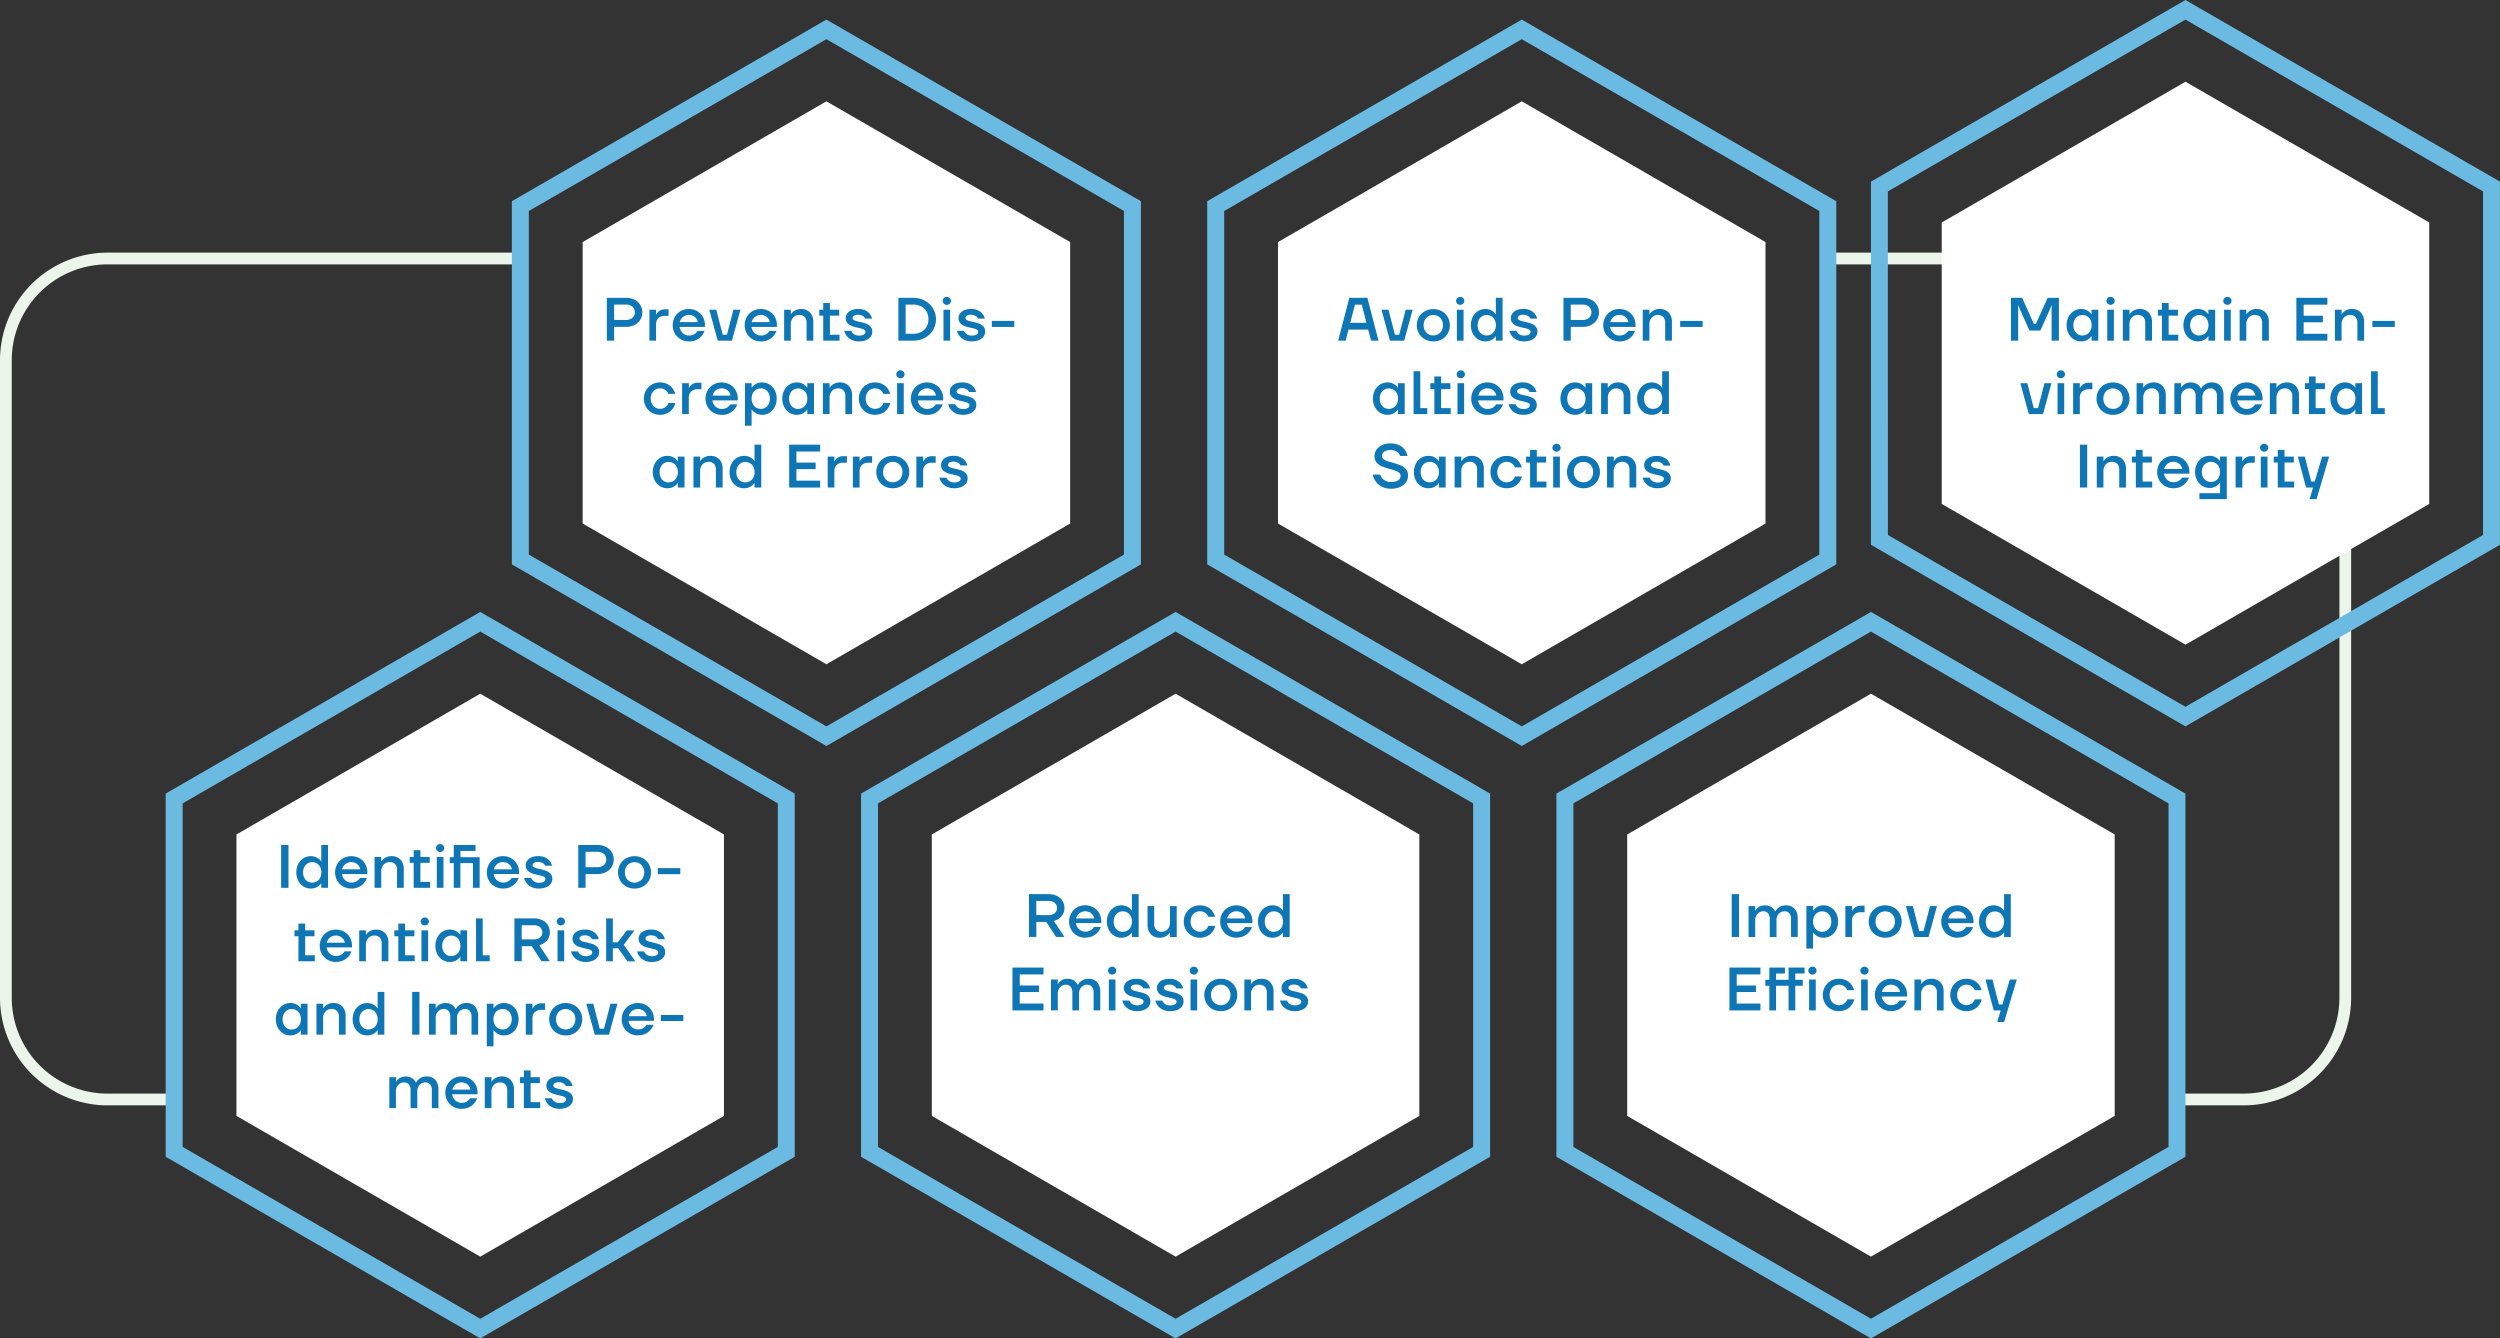 <svg xmlns="http://www.w3.org/2000/svg" viewBox="0 0 1429.92 765.51"><rect x="0" y="0" width="1429.92" height="765.51" fill="#333333" stroke="none"/><defs><style>.cls-1{fill:#ebf5ea;}.cls-2{fill:#fff;}.cls-3{fill:#6abae2;}.cls-4{fill:#0f76b6;}</style></defs><g id="Layer_2" data-name="Layer 2"><g id="Layer_1-2" data-name="Layer 1"><path class="cls-1" d="M100.57,625.51H61.5A54.84,54.84,0,0,1,6.72,570.73V206A54.84,54.84,0,0,1,61.5,151.21H297.85v-6.72H61.5A61.57,61.57,0,0,0,0,206V570.73a61.57,61.57,0,0,0,61.5,61.5h39.07Z"/><path class="cls-1" d="M1283.29,144.49H1046.93v6.72h236.36A54.83,54.83,0,0,1,1338.06,206V570.73a54.84,54.84,0,0,1-54.77,54.78h-39.08v6.72h39.08a61.56,61.56,0,0,0,61.49-61.5V206A61.56,61.56,0,0,0,1283.29,144.49Z"/><polygon class="cls-2" points="414.09 477.28 414.09 638.26 274.68 718.76 135.25 638.26 135.25 477.28 274.68 396.78 414.09 477.28"/><polygon class="cls-2" points="612.09 138.45 612.09 299.44 472.68 379.94 333.25 299.44 333.25 138.45 472.68 57.95 612.09 138.45"/><polygon class="cls-2" points="811.81 477.28 811.81 638.26 672.4 718.76 532.97 638.26 532.97 477.28 672.4 396.78 811.81 477.28"/><polygon class="cls-2" points="1009.81 138.45 1009.81 299.44 870.4 379.94 730.97 299.44 730.97 138.45 870.4 57.95 1009.81 138.45"/><polygon class="cls-2" points="1209.54 477.28 1209.54 638.26 1070.12 718.76 930.7 638.26 930.7 477.28 1070.12 396.78 1209.54 477.28"/><path class="cls-3" d="M274.68,765.51,94.76,661.63V453.91L274.68,350,454.57,453.91V661.63ZM104.47,656,274.68,754.3,444.87,656V459.51L274.68,361.24,104.47,459.51Z"/><path class="cls-3" d="M472.68,426.68,292.77,322.81V115.08L472.68,11.21,652.57,115.08V322.81ZM302.47,317.21l170.21,98.26,170.18-98.26V120.68L472.68,22.42,302.47,120.68Z"/><path class="cls-3" d="M672.4,765.51,492.49,661.63V453.91L672.4,350,852.29,453.91V661.63ZM502.19,656,672.4,754.3,842.59,656V459.51L672.4,361.24,502.19,459.51Z"/><path class="cls-3" d="M870.4,426.68,690.49,322.81V115.08L870.4,11.21l179.89,103.87V322.81ZM700.2,317.21l170.2,98.26,170.19-98.26V120.68L870.4,22.42,700.2,120.68Z"/><path class="cls-3" d="M1070.13,765.51,890.21,661.63V453.91L1070.13,350,1250,453.91V661.63ZM899.92,656l170.21,98.27L1240.31,656V459.51l-170.18-98.27L899.92,459.51Z"/><polygon class="cls-2" points="1389.44 127.25 1389.44 288.23 1250.03 368.73 1110.6 288.23 1110.6 127.25 1250.03 46.74 1389.44 127.25"/><path class="cls-3" d="M1250,415.47,1070.12,311.6V103.88L1250,0l179.89,103.88V311.6ZM1079.82,306,1250,404.26,1420.21,306V109.48L1250,11.21l-170.21,98.27Z"/><path class="cls-4" d="M347.1,194.84v-24.5h10.82a10.89,10.89,0,0,1,5,1.08,8.16,8.16,0,0,1,3.31,3,8.21,8.21,0,0,1,0,8.45,8.28,8.28,0,0,1-3.31,3,10.77,10.77,0,0,1-5,1.1h-6.65v7.88ZM357.85,183a5.69,5.69,0,0,0,3.88-1.2,4.09,4.09,0,0,0,1.37-3.21,4,4,0,0,0-1.37-3.16,5.64,5.64,0,0,0-3.88-1.21h-6.58V183Z"/><path class="cls-4" d="M371.43,194.84V177.16h3.81v2.73h.11a5.23,5.23,0,0,1,1.87-2.11,5.36,5.36,0,0,1,3.1-.86h2.1v3.74h-2.35a5.16,5.16,0,0,0-2.52.6,4.22,4.22,0,0,0-1.69,1.66,4.84,4.84,0,0,0-.62,2.47v9.45Z"/><path class="cls-4" d="M394,195.26a9.18,9.18,0,0,1-4.69-1.21,8.92,8.92,0,0,1-3.33-3.32,9.74,9.74,0,0,1,0-9.44,9,9,0,0,1,3.33-3.34,9.75,9.75,0,0,1,9.41,0,8.63,8.63,0,0,1,3.29,3.33,9.2,9.2,0,0,1,1.19,4.63V187H388.72a5.55,5.55,0,0,0,.93,2.49,5.65,5.65,0,0,0,1.9,1.77,5,5,0,0,0,2.49.64,5.93,5.93,0,0,0,3.08-.75,4.8,4.8,0,0,0,1.85-1.87h4a9.08,9.08,0,0,1-3.13,4.27A9.22,9.22,0,0,1,394,195.26Zm5.11-11a4.72,4.72,0,0,0-.86-2.07,4.83,4.83,0,0,0-1.78-1.5,5.31,5.31,0,0,0-2.47-.56,5.18,5.18,0,0,0-2.43.56,5,5,0,0,0-1.81,1.5,6,6,0,0,0-1,2.07Z"/><path class="cls-4" d="M410.52,194.84l-4.83-17.68h4l3.67,14.28h2.45l3.68-14.28h4l-4.83,17.68Z"/><path class="cls-4" d="M435.16,195.26a9.21,9.21,0,0,1-4.69-1.21,8.82,8.82,0,0,1-3.32-3.32,9.67,9.67,0,0,1,0-9.44,8.87,8.87,0,0,1,3.32-3.34,9.77,9.77,0,0,1,9.42,0,8.7,8.7,0,0,1,3.29,3.33,9.31,9.31,0,0,1,1.19,4.63V187H429.84a5.79,5.79,0,0,0,.93,2.49,5.68,5.68,0,0,0,1.91,1.77,5,5,0,0,0,2.48.64,5.91,5.91,0,0,0,3.08-.75,4.9,4.9,0,0,0,1.86-1.87h4a9,9,0,0,1-8.93,6Zm5.11-11a4.6,4.6,0,0,0-.86-2.07,4.75,4.75,0,0,0-1.78-1.5,5.31,5.31,0,0,0-2.47-.56,5.21,5.21,0,0,0-2.43.56,5,5,0,0,0-1.8,1.5,5.64,5.64,0,0,0-1,2.07Z"/><path class="cls-4" d="M448.5,194.84V177.16h3.81v2.56h.11a6.15,6.15,0,0,1,2.25-2.12,7,7,0,0,1,3.52-.86,6.73,6.73,0,0,1,5.13,2,7.75,7.75,0,0,1,1.87,5.55v10.57h-3.85V184.69a4.64,4.64,0,0,0-1.12-3.41,4.11,4.11,0,0,0-3.08-1.14,4.72,4.72,0,0,0-2.45.64,4.79,4.79,0,0,0-1.73,1.86,5.76,5.76,0,0,0-.65,2.75v9.45Z"/><path class="cls-4" d="M470.86,194.84V180.56h-2.27v-3.4h2.27v-3.85h3.85v3.85H480v3.4h-5.32v10.88h5.5v3.4Z"/><path class="cls-4" d="M491.34,195.26a9.45,9.45,0,0,1-4.2-.86,7.89,7.89,0,0,1-2.8-2.2,8.14,8.14,0,0,1-1.47-3h4a4.22,4.22,0,0,0,1.59,1.94,4.93,4.93,0,0,0,2.89.79,5.09,5.09,0,0,0,2.8-.6,1.84,1.84,0,0,0,.87-1.61,1.24,1.24,0,0,0-.52-1,4.34,4.34,0,0,0-1.33-.65c-.54-.16-1.29-.35-2.24-.56a26.75,26.75,0,0,1-3.66-1,6.5,6.5,0,0,1-2.47-1.63,4.15,4.15,0,0,1-1.05-3,4.5,4.5,0,0,1,.82-2.56,5.64,5.64,0,0,1,2.42-1.89,9.6,9.6,0,0,1,3.83-.7,8.42,8.42,0,0,1,5.43,1.6,6.83,6.83,0,0,1,2.52,3.9h-3.92a3.27,3.27,0,0,0-1.37-1.56,5.78,5.78,0,0,0-4.41-.38A2.37,2.37,0,0,0,488,181a1.4,1.4,0,0,0-.35.91,1.25,1.25,0,0,0,.53,1,4.23,4.23,0,0,0,1.33.65c.53.16,1.28.35,2.24.56a27,27,0,0,1,3.65,1,6.39,6.39,0,0,1,2.47,1.63,4.16,4.16,0,0,1,1.05,3,4.68,4.68,0,0,1-.87,2.75,6.15,6.15,0,0,1-2.61,2A10.33,10.33,0,0,1,491.34,195.26Z"/><path class="cls-4" d="M513.84,194.84v-24.5h8.47A13.8,13.8,0,0,1,529,172a11.8,11.8,0,0,1,4.64,4.41A12.07,12.07,0,0,1,529,193.23a13.91,13.91,0,0,1-6.72,1.61Zm8.47-3.92a9.67,9.67,0,0,0,4.62-1.07,7.48,7.48,0,0,0,3.06-2.94,9.26,9.26,0,0,0,0-8.64,7.57,7.57,0,0,0-3.06-3,9.66,9.66,0,0,0-4.62-1.06H518v16.66Z"/><path class="cls-4" d="M541.53,174.36a2.31,2.31,0,0,1-1.65-.68,2.16,2.16,0,0,1,0-3.18,2.28,2.28,0,0,1,1.65-.69,2.32,2.32,0,0,1,1.68.69,2.16,2.16,0,0,1,0,3.18A2.35,2.35,0,0,1,541.53,174.36Zm-1.89,20.48V177.16h3.81v17.68Z"/><path class="cls-4" d="M555.81,195.26a9.45,9.45,0,0,1-4.2-.86,7.89,7.89,0,0,1-2.8-2.2,8.14,8.14,0,0,1-1.47-3h4a4.22,4.22,0,0,0,1.59,1.94,4.93,4.93,0,0,0,2.89.79,5.09,5.09,0,0,0,2.8-.6,1.84,1.84,0,0,0,.87-1.61,1.24,1.24,0,0,0-.52-1,4.34,4.34,0,0,0-1.33-.65c-.54-.16-1.29-.35-2.24-.56a26.75,26.75,0,0,1-3.66-1,6.5,6.5,0,0,1-2.47-1.63,4.15,4.15,0,0,1-1-3,4.42,4.42,0,0,1,.82-2.56,5.64,5.64,0,0,1,2.42-1.89,9.6,9.6,0,0,1,3.83-.7,8.42,8.42,0,0,1,5.43,1.6,6.83,6.83,0,0,1,2.52,3.9h-3.92a3.27,3.27,0,0,0-1.37-1.56,5.78,5.78,0,0,0-4.41-.38,2.37,2.37,0,0,0-1,.68,1.4,1.4,0,0,0-.35.91,1.25,1.25,0,0,0,.53,1,4.23,4.23,0,0,0,1.33.65c.53.16,1.28.35,2.24.56a27,27,0,0,1,3.65,1,6.39,6.39,0,0,1,2.47,1.63,4.16,4.16,0,0,1,1,3,4.68,4.68,0,0,1-.87,2.75,6.15,6.15,0,0,1-2.61,2A10.33,10.33,0,0,1,555.81,195.26Z"/><path class="cls-4" d="M567.29,187v-3.46h12.84V187Z"/><path class="cls-4" d="M377.45,237.26a9,9,0,0,1-4.66-1.23,8.84,8.84,0,0,1-3.3-3.32,9.73,9.73,0,0,1,0-9.4,8.82,8.82,0,0,1,3.3-3.34,9,9,0,0,1,4.66-1.23,9.3,9.3,0,0,1,4.27.93,8.11,8.11,0,0,1,2.9,2.4,9.77,9.77,0,0,1,1.58,3.22h-3.92a5.08,5.08,0,0,0-1.75-2.24,5,5,0,0,0-3.08-.91,5,5,0,0,0-2.64.73,5.1,5.1,0,0,0-1.91,2.07,6.45,6.45,0,0,0-.7,3.08,6.37,6.37,0,0,0,.7,3,5.1,5.1,0,0,0,1.91,2.07,5,5,0,0,0,2.64.73,5,5,0,0,0,4.9-3.32h3.92a9.18,9.18,0,0,1-1.52,3.3,8.2,8.2,0,0,1-2.94,2.47A9.44,9.44,0,0,1,377.45,237.26Z"/><path class="cls-4" d="M390.15,236.84V219.16H394v2.73h.1a5.18,5.18,0,0,1,1.88-2.11,5.35,5.35,0,0,1,3.09-.86h2.1v3.74H398.8a5.11,5.11,0,0,0-2.52.6,4.24,4.24,0,0,0-1.7,1.66,4.84,4.84,0,0,0-.61,2.47v9.45Z"/><path class="cls-4" d="M412.76,237.26a9.21,9.21,0,0,1-4.69-1.21,8.82,8.82,0,0,1-3.32-3.32,9.67,9.67,0,0,1,0-9.44,8.87,8.87,0,0,1,3.32-3.34,9.77,9.77,0,0,1,9.42,0,8.7,8.7,0,0,1,3.29,3.33,9.31,9.31,0,0,1,1.19,4.63V229H407.44a5.79,5.79,0,0,0,.93,2.49,5.68,5.68,0,0,0,1.91,1.77,5,5,0,0,0,2.48.64,5.91,5.91,0,0,0,3.08-.75,4.9,4.9,0,0,0,1.86-1.87h4a9,9,0,0,1-8.93,6Zm5.11-11a4.7,4.7,0,0,0-.85-2.07,4.87,4.87,0,0,0-1.79-1.5,5.28,5.28,0,0,0-2.47-.56,5.21,5.21,0,0,0-2.43.56,5,5,0,0,0-1.8,1.5,5.64,5.64,0,0,0-1,2.07Z"/><path class="cls-4" d="M426.1,243.49V219.16h3.81v2.56H430a5.51,5.51,0,0,1,1.05-1.17,7.33,7.33,0,0,1,2-1.27,7.2,7.2,0,0,1,2.91-.54,7.68,7.68,0,0,1,4.16,1.18,8.28,8.28,0,0,1,3,3.29,10.82,10.82,0,0,1,0,9.59,8.41,8.41,0,0,1-3,3.29,7.76,7.76,0,0,1-4.16,1.17,7.2,7.2,0,0,1-2.91-.54,7.56,7.56,0,0,1-2-1.26,5.76,5.76,0,0,1-1.05-1.18h-.11v9.21Zm9.06-9.63a4.85,4.85,0,0,0,4.5-2.76,6.62,6.62,0,0,0,.68-3.08,6.7,6.7,0,0,0-.68-3.12,4.9,4.9,0,0,0-4.5-2.76,5.15,5.15,0,0,0-2.68.72,4.89,4.89,0,0,0-1.88,2,6.71,6.71,0,0,0-.69,3.12,6.62,6.62,0,0,0,.69,3.08,5,5,0,0,0,1.88,2.05A5.24,5.24,0,0,0,435.16,233.86Z"/><path class="cls-4" d="M455.74,237.26a7.85,7.85,0,0,1-4.18-1.17,8.46,8.46,0,0,1-3-3.29,10.82,10.82,0,0,1,0-9.59,8.32,8.32,0,0,1,3-3.29,7.77,7.77,0,0,1,4.18-1.18,7.2,7.2,0,0,1,2.89.54,7,7,0,0,1,2,1.28,6.61,6.61,0,0,1,1,1.16h.1v-2.56h3.85v17.68h-3.85v-2.56h-.1a5.42,5.42,0,0,1-1,1.18,7.38,7.38,0,0,1-2,1.26A7.2,7.2,0,0,1,455.74,237.26Zm.77-3.4a5.24,5.24,0,0,0,2.68-.71,5.07,5.07,0,0,0,1.89-2.05,6.75,6.75,0,0,0,.68-3.08,6.83,6.83,0,0,0-.68-3.12,5,5,0,0,0-1.89-2,5.15,5.15,0,0,0-2.68-.72,5,5,0,0,0-4.5,2.76,6.83,6.83,0,0,0-.68,3.12,6.75,6.75,0,0,0,.68,3.08,4.94,4.94,0,0,0,4.5,2.76Z"/><path class="cls-4" d="M470.69,236.84V219.16h3.81v2.56h.11a6.15,6.15,0,0,1,2.25-2.12,7,7,0,0,1,3.52-.86,6.73,6.73,0,0,1,5.13,2,7.75,7.75,0,0,1,1.87,5.55v10.57h-3.85V226.69a4.64,4.64,0,0,0-1.12-3.41,4.12,4.12,0,0,0-3.08-1.14,4.69,4.69,0,0,0-2.45.64,4.79,4.79,0,0,0-1.73,1.86,5.76,5.76,0,0,0-.65,2.75v9.45Z"/><path class="cls-4" d="M500.4,237.26a9,9,0,0,1-4.65-1.23,8.86,8.86,0,0,1-3.31-3.32,9.73,9.73,0,0,1,0-9.4,8.85,8.85,0,0,1,3.31-3.34,9,9,0,0,1,4.65-1.23,9.27,9.27,0,0,1,4.27.93,8.24,8.24,0,0,1,2.91,2.4,9.94,9.94,0,0,1,1.57,3.22h-3.92a5,5,0,0,0-4.83-3.15,5,5,0,0,0-2.64.73,5.17,5.17,0,0,0-1.91,2.07,6.45,6.45,0,0,0-.7,3.08,6.37,6.37,0,0,0,.7,3,5.17,5.17,0,0,0,1.91,2.07,5,5,0,0,0,2.64.73,5,5,0,0,0,4.9-3.32h3.92a9.18,9.18,0,0,1-1.52,3.3,8.2,8.2,0,0,1-2.94,2.47A9.44,9.44,0,0,1,500.4,237.26Z"/><path class="cls-4" d="M515,216.36a2.31,2.31,0,0,1-1.65-.68,2.16,2.16,0,0,1,0-3.18,2.28,2.28,0,0,1,1.65-.69,2.32,2.32,0,0,1,1.68.69,2.16,2.16,0,0,1,0,3.18A2.35,2.35,0,0,1,515,216.36Zm-1.89,20.48V219.16h3.81v17.68Z"/><path class="cls-4" d="M530.22,237.26a9.18,9.18,0,0,1-4.69-1.21,8.82,8.82,0,0,1-3.32-3.32,9.67,9.67,0,0,1,0-9.44,8.87,8.87,0,0,1,3.32-3.34,9.28,9.28,0,0,1,4.69-1.21A9.38,9.38,0,0,1,535,220a8.7,8.7,0,0,1,3.29,3.33,9.31,9.31,0,0,1,1.19,4.63V229H524.9a5.79,5.79,0,0,0,.93,2.49,5.68,5.68,0,0,0,1.91,1.77,5,5,0,0,0,2.48.64,5.93,5.93,0,0,0,3.08-.75,4.9,4.9,0,0,0,1.86-1.87h4a9,9,0,0,1-8.93,6Zm5.11-11a4.72,4.72,0,0,0-.86-2.07,4.83,4.83,0,0,0-1.78-1.5,5.31,5.31,0,0,0-2.47-.56,5.18,5.18,0,0,0-2.43.56,4.9,4.9,0,0,0-1.8,1.5,5.64,5.64,0,0,0-1,2.07Z"/><path class="cls-4" d="M550.8,237.26a9.51,9.51,0,0,1-4.2-.86,7.89,7.89,0,0,1-2.8-2.2,8.14,8.14,0,0,1-1.47-3h4a4.22,4.22,0,0,0,1.59,1.94,4.93,4.93,0,0,0,2.89.79,5.06,5.06,0,0,0,2.8-.6,1.85,1.85,0,0,0,.88-1.61,1.25,1.25,0,0,0-.53-1,4.23,4.23,0,0,0-1.33-.65c-.54-.16-1.28-.35-2.24-.56a27.59,27.59,0,0,1-3.66-1,6.54,6.54,0,0,1-2.46-1.63,4.15,4.15,0,0,1-1-3,4.42,4.42,0,0,1,.82-2.56,5.61,5.61,0,0,1,2.41-1.89,9.61,9.61,0,0,1,3.84-.7,8.41,8.41,0,0,1,5.42,1.6,6.83,6.83,0,0,1,2.52,3.9H554.3a3.25,3.25,0,0,0-1.36-1.56,5.78,5.78,0,0,0-4.41-.38,2.37,2.37,0,0,0-1,.68,1.35,1.35,0,0,0-.35.91,1.24,1.24,0,0,0,.52,1,4.23,4.23,0,0,0,1.33.65c.54.16,1.28.35,2.24.56a27.59,27.59,0,0,1,3.66,1,6.46,6.46,0,0,1,2.47,1.63,4.16,4.16,0,0,1,1,3,4.69,4.69,0,0,1-.88,2.75,6,6,0,0,1-2.61,2A10.26,10.26,0,0,1,550.8,237.26Z"/><path class="cls-4" d="M381.68,279.26a7.85,7.85,0,0,1-4.18-1.17,8.46,8.46,0,0,1-3-3.29,10.82,10.82,0,0,1,0-9.59,8.32,8.32,0,0,1,3-3.29,7.77,7.77,0,0,1,4.18-1.18,7.2,7.2,0,0,1,2.89.54,7,7,0,0,1,2,1.28,6.2,6.2,0,0,1,1,1.16h.1v-2.56h3.85v17.68H387.7v-2.56h-.1a5.15,5.15,0,0,1-1,1.18,7.38,7.38,0,0,1-2,1.26A7.2,7.2,0,0,1,381.68,279.26Zm.77-3.4a5.24,5.24,0,0,0,2.68-.71,5.07,5.07,0,0,0,1.89-2,6.62,6.62,0,0,0,.68-3.08,6.7,6.7,0,0,0-.68-3.12,5,5,0,0,0-1.89-2,5.15,5.15,0,0,0-2.68-.72,5,5,0,0,0-4.5,2.76,6.83,6.83,0,0,0-.68,3.12,6.75,6.75,0,0,0,.68,3.08,4.94,4.94,0,0,0,4.5,2.76Z"/><path class="cls-4" d="M396.63,278.84V261.16h3.81v2.56h.11a6.15,6.15,0,0,1,2.25-2.12,7,7,0,0,1,3.52-.86,6.73,6.73,0,0,1,5.13,2,7.75,7.75,0,0,1,1.87,5.55v10.57h-3.85V268.69a4.64,4.64,0,0,0-1.12-3.41,4.11,4.11,0,0,0-3.08-1.14,4.72,4.72,0,0,0-2.45.64,4.79,4.79,0,0,0-1.73,1.86,5.76,5.76,0,0,0-.65,2.75v9.45Z"/><path class="cls-4" d="M425.57,279.26a7.83,7.83,0,0,1-4.18-1.17,8.46,8.46,0,0,1-3-3.29,10.82,10.82,0,0,1,0-9.59,8.32,8.32,0,0,1,3-3.29,7.75,7.75,0,0,1,4.18-1.18,7.06,7.06,0,0,1,4.9,1.81,5.2,5.2,0,0,1,1,1.17h.1v-9.38h3.85v24.5h-3.85v-2.56h-.1a5.42,5.42,0,0,1-1,1.18,7.38,7.38,0,0,1-2,1.26A7.2,7.2,0,0,1,425.57,279.26Zm.77-3.4a5.24,5.24,0,0,0,2.68-.71,5.07,5.07,0,0,0,1.89-2,6.75,6.75,0,0,0,.68-3.08,6.83,6.83,0,0,0-.68-3.12,5,5,0,0,0-1.89-2,5.15,5.15,0,0,0-2.68-.72,5,5,0,0,0-4.5,2.76,6.83,6.83,0,0,0-.68,3.12,6.75,6.75,0,0,0,.68,3.08,4.94,4.94,0,0,0,4.5,2.76Z"/><path class="cls-4" d="M451.37,278.84v-24.5h17.74v3.92H455.53v6.33h11v3.75h-11v6.58h13.58v3.92Z"/><path class="cls-4" d="M473.42,278.84V261.16h3.81v2.73h.11a5.16,5.16,0,0,1,1.87-2.11,5.36,5.36,0,0,1,3.1-.86h2.1v3.74h-2.35a5.11,5.11,0,0,0-2.52.6,4.31,4.31,0,0,0-1.7,1.66,4.84,4.84,0,0,0-.61,2.47v9.45Z"/><path class="cls-4" d="M487.84,278.84V261.16h3.81v2.73h.11a5.16,5.16,0,0,1,1.87-2.11,5.36,5.36,0,0,1,3.1-.86h2.1v3.74h-2.35a5.11,5.11,0,0,0-2.52.6,4.31,4.31,0,0,0-1.7,1.66,4.84,4.84,0,0,0-.61,2.47v9.45Z"/><path class="cls-4" d="M510.62,279.26a9.6,9.6,0,0,1-4.81-1.21,8.77,8.77,0,0,1-3.38-3.32,9.67,9.67,0,0,1,0-9.44,8.82,8.82,0,0,1,3.38-3.34,9.71,9.71,0,0,1,4.81-1.21,9.8,9.8,0,0,1,4.85,1.21,8.89,8.89,0,0,1,3.38,3.34,9.74,9.74,0,0,1,0,9.44,8.84,8.84,0,0,1-3.38,3.32A9.7,9.7,0,0,1,510.62,279.26Zm0-3.4a5.47,5.47,0,0,0,2.83-.73,5.13,5.13,0,0,0,2-2.07,6.27,6.27,0,0,0,.72-3,6.34,6.34,0,0,0-.72-3.08,5.13,5.13,0,0,0-2-2.07,5.79,5.79,0,0,0-5.63,0,5.2,5.2,0,0,0-2,2.07,6.34,6.34,0,0,0-.71,3.08,6.26,6.26,0,0,0,.71,3,5.2,5.2,0,0,0,2,2.07A5.44,5.44,0,0,0,510.62,275.86Z"/><path class="cls-4" d="M524.13,278.84V261.16H528v2.73h.1a5.23,5.23,0,0,1,1.87-2.11,5.38,5.38,0,0,1,3.1-.86h2.1v3.74h-2.34a5.11,5.11,0,0,0-2.52.6,4.24,4.24,0,0,0-1.7,1.66,4.84,4.84,0,0,0-.61,2.47v9.45Z"/><path class="cls-4" d="M545.79,279.26a9.51,9.51,0,0,1-4.2-.86,8,8,0,0,1-2.8-2.2,8.14,8.14,0,0,1-1.47-3h4a4.31,4.31,0,0,0,1.6,1.94,4.9,4.9,0,0,0,2.88.79,5,5,0,0,0,2.8-.6,1.83,1.83,0,0,0,.88-1.61,1.25,1.25,0,0,0-.53-1,4.23,4.23,0,0,0-1.33-.65c-.53-.16-1.28-.35-2.24-.56a27,27,0,0,1-3.65-1,6.5,6.5,0,0,1-2.47-1.63,4.15,4.15,0,0,1-1-3,4.42,4.42,0,0,1,.82-2.56,5.58,5.58,0,0,1,2.42-1.89,9.6,9.6,0,0,1,3.83-.7,8.39,8.39,0,0,1,5.42,1.6,6.83,6.83,0,0,1,2.52,3.9h-3.92a3.2,3.2,0,0,0-1.36-1.56,5.78,5.78,0,0,0-4.41-.38,2.37,2.37,0,0,0-1,.68,1.4,1.4,0,0,0-.35.91,1.24,1.24,0,0,0,.52,1,4.34,4.34,0,0,0,1.33.65c.54.16,1.29.35,2.24.56a26.75,26.75,0,0,1,3.66,1,6.39,6.39,0,0,1,2.47,1.63,4.16,4.16,0,0,1,1,3,4.62,4.62,0,0,1-.88,2.75,6.06,6.06,0,0,1-2.6,2A10.35,10.35,0,0,1,545.79,279.26Z"/><path class="cls-4" d="M160.8,507.8V483.3H165v24.5Z"/><path class="cls-4" d="M177.77,508.22a7.85,7.85,0,0,1-4.18-1.17,8.39,8.39,0,0,1-3-3.29,10.82,10.82,0,0,1,0-9.59,8.39,8.39,0,0,1,3-3.29,7.86,7.86,0,0,1,4.18-1.18,7.2,7.2,0,0,1,2.89.55,6.93,6.93,0,0,1,2,1.26,5.37,5.37,0,0,1,1,1.17h.1V483.3h3.85v24.5h-3.85v-2.56h-.1a5.15,5.15,0,0,1-1,1.18,6.93,6.93,0,0,1-2,1.26A7.2,7.2,0,0,1,177.77,508.22Zm.77-3.4a5.14,5.14,0,0,0,2.68-.71,4.88,4.88,0,0,0,1.89-2.05,6.59,6.59,0,0,0,.68-3.08,6.7,6.7,0,0,0-.68-3.12,4.91,4.91,0,0,0-1.89-2,5.15,5.15,0,0,0-2.68-.72,5,5,0,0,0-4.49,2.76,6.71,6.71,0,0,0-.69,3.12,6.6,6.6,0,0,0,.69,3.08,4.9,4.9,0,0,0,1.87,2.05A5,5,0,0,0,178.54,504.82Z"/><path class="cls-4" d="M200.91,508.22a9.18,9.18,0,0,1-4.69-1.21,8.92,8.92,0,0,1-3.33-3.32,9.29,9.29,0,0,1-1.22-4.71,9.42,9.42,0,0,1,1.22-4.73,9,9,0,0,1,3.33-3.34,9.75,9.75,0,0,1,9.41,0,8.7,8.7,0,0,1,3.29,3.33,9.2,9.2,0,0,1,1.19,4.63v1.05H195.59a5.65,5.65,0,0,0,.92,2.49,5.57,5.57,0,0,0,1.91,1.77,5,5,0,0,0,2.49.64,5.93,5.93,0,0,0,3.08-.75,4.74,4.74,0,0,0,1.85-1.87h4a9,9,0,0,1-8.92,6Zm5.11-11a4.82,4.82,0,0,0-2.65-3.57,5.64,5.64,0,0,0-4.9,0,5.07,5.07,0,0,0-1.8,1.5,5.8,5.8,0,0,0-1,2.07Z"/><path class="cls-4" d="M214.24,507.8V490.12h3.82v2.56h.1a6.26,6.26,0,0,1,2.26-2.12,6.93,6.93,0,0,1,3.52-.86,6.69,6.69,0,0,1,5.12,2,7.75,7.75,0,0,1,1.88,5.55V507.8h-3.85V497.65a4.7,4.7,0,0,0-1.12-3.41,4.14,4.14,0,0,0-3.08-1.14,4.62,4.62,0,0,0-4.19,2.5,5.75,5.75,0,0,0-.64,2.75v9.45Z"/><path class="cls-4" d="M236.61,507.8V493.52h-2.28v-3.4h2.28v-3.85h3.85v3.85h5.32v3.4h-5.32V504.4H246v3.4Z"/><path class="cls-4" d="M251.73,487.32a2.27,2.27,0,0,1-1.65-.68,2.16,2.16,0,0,1,0-3.18,2.28,2.28,0,0,1,1.65-.69,2.32,2.32,0,0,1,1.68.69,2.16,2.16,0,0,1,0,3.18A2.31,2.31,0,0,1,251.73,487.32Zm-1.89,20.48V490.12h3.81V507.8Z"/><path class="cls-4" d="M259.53,507.8V493.69h-2.27V490.3h2.27v-7H272v3.39h-8.65v3.61h11v17.5h-3.85V493.69h-7.18V507.8Z"/><path class="cls-4" d="M287.67,508.22A9.18,9.18,0,0,1,283,507a8.82,8.82,0,0,1-3.32-3.32,9.2,9.2,0,0,1-1.23-4.71,9.32,9.32,0,0,1,1.23-4.73,8.87,8.87,0,0,1,3.32-3.34,9.28,9.28,0,0,1,4.69-1.21,9.38,9.38,0,0,1,4.73,1.21,8.77,8.77,0,0,1,3.29,3.33,9.31,9.31,0,0,1,1.19,4.63v1.05H282.35a5.79,5.79,0,0,0,.93,2.49,5.48,5.48,0,0,0,1.91,1.77,5,5,0,0,0,2.48.64,5.93,5.93,0,0,0,3.08-.75,4.83,4.83,0,0,0,1.86-1.87h4a9,9,0,0,1-8.93,6Zm5.11-11a4.72,4.72,0,0,0-.86-2.07,4.83,4.83,0,0,0-1.78-1.5,5.44,5.44,0,0,0-2.47-.56,5.3,5.3,0,0,0-2.43.56,4.9,4.9,0,0,0-1.8,1.5,5.64,5.64,0,0,0-1,2.07Z"/><path class="cls-4" d="M308.25,508.22a9.51,9.51,0,0,1-4.2-.86,7.78,7.78,0,0,1-2.8-2.2,8.14,8.14,0,0,1-1.47-3h4a4.17,4.17,0,0,0,1.59,1.94,4.93,4.93,0,0,0,2.89.79,5.06,5.06,0,0,0,2.8-.6,1.85,1.85,0,0,0,.88-1.61,1.25,1.25,0,0,0-.53-1,4.23,4.23,0,0,0-1.33-.65c-.54-.16-1.28-.35-2.24-.56a27.59,27.59,0,0,1-3.66-1,6.54,6.54,0,0,1-2.47-1.63,4.18,4.18,0,0,1-1-3,4.42,4.42,0,0,1,.82-2.56,5.61,5.61,0,0,1,2.41-1.89,9.61,9.61,0,0,1,3.84-.7,8.47,8.47,0,0,1,5.42,1.6,6.83,6.83,0,0,1,2.52,3.9h-3.92a3.25,3.25,0,0,0-1.36-1.56,5.78,5.78,0,0,0-4.41-.38,2.37,2.37,0,0,0-1.05.68,1.35,1.35,0,0,0-.35.91,1.24,1.24,0,0,0,.52,1,4,4,0,0,0,1.33.65c.54.16,1.28.35,2.24.56a29.22,29.22,0,0,1,3.66,1,6.58,6.58,0,0,1,2.47,1.63,4.16,4.16,0,0,1,1.05,3,4.69,4.69,0,0,1-.88,2.75,6,6,0,0,1-2.61,2A10.26,10.26,0,0,1,308.25,508.22Z"/><path class="cls-4" d="M330.75,507.8V483.3h10.82a10.86,10.86,0,0,1,5,1.08,8.23,8.23,0,0,1,3.31,3,8.21,8.21,0,0,1,0,8.45,8.28,8.28,0,0,1-3.31,3,10.62,10.62,0,0,1-5,1.1h-6.65v7.88ZM341.5,496a5.69,5.69,0,0,0,3.88-1.2,4.09,4.09,0,0,0,1.37-3.21,4,4,0,0,0-1.37-3.16,5.64,5.64,0,0,0-3.88-1.21h-6.58V496Z"/><path class="cls-4" d="M362.92,508.22a9.6,9.6,0,0,1-4.81-1.21,8.77,8.77,0,0,1-3.38-3.32A9.2,9.2,0,0,1,353.5,499a9.32,9.32,0,0,1,1.23-4.73,8.82,8.82,0,0,1,3.38-3.34,9.71,9.71,0,0,1,4.81-1.21,9.8,9.8,0,0,1,4.85,1.21,8.79,8.79,0,0,1,3.37,3.34,9.32,9.32,0,0,1,1.23,4.73,9.2,9.2,0,0,1-1.23,4.71,8.74,8.74,0,0,1-3.37,3.32A9.7,9.7,0,0,1,362.92,508.22Zm0-3.4a5.5,5.5,0,0,0,2.83-.73,5.13,5.13,0,0,0,2-2.07,6.27,6.27,0,0,0,.72-3,6.37,6.37,0,0,0-.72-3.08,5.13,5.13,0,0,0-2-2.07,5.5,5.5,0,0,0-2.83-.73,5.44,5.44,0,0,0-2.8.73,5.2,5.2,0,0,0-2,2.07,6.37,6.37,0,0,0-.71,3.08,6.26,6.26,0,0,0,.71,3,5.2,5.2,0,0,0,2,2.07A5.44,5.44,0,0,0,362.92,504.82Z"/><path class="cls-4" d="M376.25,500v-3.46H389.1V500Z"/><path class="cls-4" d="M170.7,549.8V535.52h-2.27v-3.4h2.27v-3.85h3.85v3.85h5.32v3.4h-5.32V546.4h5.5v3.4Z"/><path class="cls-4" d="M192.12,550.22a9.21,9.21,0,0,1-4.69-1.21,8.82,8.82,0,0,1-3.32-3.32,9.2,9.2,0,0,1-1.23-4.71,9.32,9.32,0,0,1,1.23-4.73,8.87,8.87,0,0,1,3.32-3.34,9.77,9.77,0,0,1,9.42,0,8.77,8.77,0,0,1,3.29,3.33,9.31,9.31,0,0,1,1.19,4.63v1H186.8a5.79,5.79,0,0,0,.93,2.49,5.48,5.48,0,0,0,1.91,1.77,5,5,0,0,0,2.48.64,5.91,5.91,0,0,0,3.08-.75,4.83,4.83,0,0,0,1.86-1.87h4a9,9,0,0,1-8.93,6Zm5.11-11a4.6,4.6,0,0,0-.86-2.07,4.75,4.75,0,0,0-1.78-1.5,5.44,5.44,0,0,0-2.47-.56,5.33,5.33,0,0,0-2.43.56,4.9,4.9,0,0,0-1.8,1.5,5.64,5.64,0,0,0-1,2.07Z"/><path class="cls-4" d="M205.46,549.8V532.12h3.81v2.56h.11a6.15,6.15,0,0,1,2.25-2.12,7,7,0,0,1,3.52-.86,6.73,6.73,0,0,1,5.13,2,7.75,7.75,0,0,1,1.87,5.55V549.8H218.3V539.65a4.66,4.66,0,0,0-1.12-3.41,4.12,4.12,0,0,0-3.08-1.14,4.59,4.59,0,0,0-4.18,2.5,5.76,5.76,0,0,0-.65,2.75v9.45Z"/><path class="cls-4" d="M227.82,549.8V535.52h-2.27v-3.4h2.27v-3.85h3.85v3.85H237v3.4h-5.32V546.4h5.5v3.4Z"/><path class="cls-4" d="M242.94,529.32a2.24,2.24,0,0,1-1.64-.68,2.16,2.16,0,0,1,0-3.18,2.25,2.25,0,0,1,1.64-.69,2.32,2.32,0,0,1,1.68.69,2.16,2.16,0,0,1,0,3.18A2.31,2.31,0,0,1,242.94,529.32Zm-1.89,20.48V532.12h3.82V549.8Z"/><path class="cls-4" d="M257.33,550.22a7.86,7.86,0,0,1-4.19-1.17,8.29,8.29,0,0,1-3-3.29,10.82,10.82,0,0,1,0-9.59,8.29,8.29,0,0,1,3-3.29,7.87,7.87,0,0,1,4.19-1.18,7.18,7.18,0,0,1,2.88.55,6.93,6.93,0,0,1,2,1.27,6.06,6.06,0,0,1,1,1.16h.11v-2.56h3.85V549.8h-3.85v-2.56h-.11a5.05,5.05,0,0,1-1,1.18,7.17,7.17,0,0,1-4.9,1.8Zm.77-3.4a5.08,5.08,0,0,0,2.67-.71,4.88,4.88,0,0,0,1.89-2.05,6.6,6.6,0,0,0,.69-3.08,6.71,6.71,0,0,0-.69-3.12,4.91,4.91,0,0,0-1.89-2,5.09,5.09,0,0,0-2.67-.72,5,5,0,0,0-4.5,2.76,6.7,6.7,0,0,0-.68,3.12,6.59,6.59,0,0,0,.68,3.08,4.91,4.91,0,0,0,4.5,2.76Z"/><path class="cls-4" d="M272.27,549.8V525.3h3.82v21.1h4v3.4Z"/><path class="cls-4" d="M294.22,549.8V525.3h11a11,11,0,0,1,4.93,1,7.66,7.66,0,0,1,3.22,2.85,7.59,7.59,0,0,1,1.12,4.06,7,7,0,0,1-1.63,4.68,9,9,0,0,1-4.39,2.78l6,9.1h-4.79l-5.53-8.58h-5.71v8.58Zm10.92-12.5a5.68,5.68,0,0,0,3.78-1.1,4,4,0,0,0,0-5.88,5.74,5.74,0,0,0-3.78-1.1h-6.76v8.08Z"/><path class="cls-4" d="M320.78,529.32a2.24,2.24,0,0,1-1.64-.68,2.14,2.14,0,0,1,0-3.18,2.25,2.25,0,0,1,1.64-.69,2.32,2.32,0,0,1,1.68.69,2.16,2.16,0,0,1,0,3.18A2.31,2.31,0,0,1,320.78,529.32Zm-1.89,20.48V532.12h3.81V549.8Z"/><path class="cls-4" d="M335.06,550.22a9.51,9.51,0,0,1-4.2-.86,7.78,7.78,0,0,1-2.8-2.2,8.14,8.14,0,0,1-1.47-3h4a4.17,4.17,0,0,0,1.59,1.94,4.93,4.93,0,0,0,2.89.79,5.06,5.06,0,0,0,2.8-.6,1.84,1.84,0,0,0,.87-1.61,1.24,1.24,0,0,0-.52-1,4.23,4.23,0,0,0-1.33-.65c-.54-.16-1.28-.35-2.24-.56a27.59,27.59,0,0,1-3.66-1,6.46,6.46,0,0,1-2.47-1.63,4.15,4.15,0,0,1-1.05-3,4.44,4.44,0,0,1,.83-2.56,5.61,5.61,0,0,1,2.41-1.89,9.6,9.6,0,0,1,3.83-.7,8.48,8.48,0,0,1,5.43,1.6,6.83,6.83,0,0,1,2.52,3.9h-3.92a3.22,3.22,0,0,0-1.37-1.56,5.78,5.78,0,0,0-4.41-.38,2.49,2.49,0,0,0-1,.68,1.4,1.4,0,0,0-.35.91,1.25,1.25,0,0,0,.53,1,4,4,0,0,0,1.33.65c.54.16,1.28.35,2.24.56a29.22,29.22,0,0,1,3.66,1,6.54,6.54,0,0,1,2.46,1.63,4.16,4.16,0,0,1,1,3,4.68,4.68,0,0,1-.87,2.75,6,6,0,0,1-2.61,2A10.26,10.26,0,0,1,335.06,550.22Z"/><path class="cls-4" d="M346.71,549.8V525.3h3.82V539h2.8l5.18-6.83h4.37l-6.12,8.23,6.65,9.45h-4.55l-5.25-7.46h-3.08v7.46Z"/><path class="cls-4" d="M372.86,550.22a9.51,9.51,0,0,1-4.2-.86,7.78,7.78,0,0,1-2.8-2.2,8.14,8.14,0,0,1-1.47-3h4a4.17,4.17,0,0,0,1.59,1.94,4.93,4.93,0,0,0,2.89.79,5.06,5.06,0,0,0,2.8-.6,1.84,1.84,0,0,0,.87-1.61,1.24,1.24,0,0,0-.52-1,4.23,4.23,0,0,0-1.33-.65c-.54-.16-1.28-.35-2.24-.56a27.59,27.59,0,0,1-3.66-1,6.46,6.46,0,0,1-2.47-1.63,4.15,4.15,0,0,1-1.05-3,4.44,4.44,0,0,1,.83-2.56,5.61,5.61,0,0,1,2.41-1.89,9.6,9.6,0,0,1,3.83-.7,8.48,8.48,0,0,1,5.43,1.6,6.83,6.83,0,0,1,2.52,3.9h-3.92a3.22,3.22,0,0,0-1.37-1.56,5.78,5.78,0,0,0-4.41-.38,2.49,2.49,0,0,0-1.05.68,1.4,1.4,0,0,0-.35.91,1.25,1.25,0,0,0,.53,1,4,4,0,0,0,1.33.65c.54.16,1.28.35,2.24.56a29.22,29.22,0,0,1,3.66,1,6.54,6.54,0,0,1,2.46,1.63,4.16,4.16,0,0,1,1.05,3,4.68,4.68,0,0,1-.87,2.75,6,6,0,0,1-2.61,2A10.26,10.26,0,0,1,372.86,550.22Z"/><path class="cls-4" d="M166.06,592.22a7.85,7.85,0,0,1-4.18-1.17,8.39,8.39,0,0,1-3-3.29,10.82,10.82,0,0,1,0-9.59,8.39,8.39,0,0,1,3-3.29,7.86,7.86,0,0,1,4.18-1.18,7.2,7.2,0,0,1,2.89.55,6.74,6.74,0,0,1,2,1.27,5.84,5.84,0,0,1,1,1.16h.1v-2.56h3.85V591.8h-3.85v-2.56H172a4.91,4.91,0,0,1-1,1.18,6.93,6.93,0,0,1-2,1.26A7.2,7.2,0,0,1,166.06,592.22Zm.77-3.4a5.12,5.12,0,0,0,2.68-.71,4.88,4.88,0,0,0,1.89-2.05,6.59,6.59,0,0,0,.68-3.08,6.7,6.7,0,0,0-.68-3.12,4.91,4.91,0,0,0-1.89-2,5.13,5.13,0,0,0-2.68-.72,5,5,0,0,0-4.49,2.76,6.71,6.71,0,0,0-.69,3.12,6.6,6.6,0,0,0,.69,3.08,4.91,4.91,0,0,0,4.49,2.76Z"/><path class="cls-4" d="M181,591.8V574.12h3.81v2.56h.11a6.18,6.18,0,0,1,2.26-2.12,6.92,6.92,0,0,1,3.51-.86,6.73,6.73,0,0,1,5.13,2,7.75,7.75,0,0,1,1.87,5.55V591.8h-3.85V581.65a4.66,4.66,0,0,0-1.12-3.41,4.11,4.11,0,0,0-3.08-1.14,4.59,4.59,0,0,0-4.18,2.5,5.76,5.76,0,0,0-.65,2.75v9.45Z"/><path class="cls-4" d="M210,592.22a7.85,7.85,0,0,1-4.18-1.17,8.39,8.39,0,0,1-3-3.29,10.82,10.82,0,0,1,0-9.59,8.39,8.39,0,0,1,3-3.29A7.86,7.86,0,0,1,210,573.7a7.2,7.2,0,0,1,2.89.55,6.93,6.93,0,0,1,2,1.26,5.11,5.11,0,0,1,1,1.17h.1V567.3h3.85v24.5H216v-2.56h-.1a4.91,4.91,0,0,1-1,1.18,6.93,6.93,0,0,1-2,1.26A7.2,7.2,0,0,1,210,592.22Zm.77-3.4a5.12,5.12,0,0,0,2.68-.71,4.88,4.88,0,0,0,1.89-2.05A6.59,6.59,0,0,0,216,583a6.7,6.7,0,0,0-.68-3.12,4.91,4.91,0,0,0-1.89-2,5.13,5.13,0,0,0-2.68-.72,5,5,0,0,0-4.49,2.76,6.71,6.71,0,0,0-.69,3.12,6.6,6.6,0,0,0,.69,3.08,4.91,4.91,0,0,0,4.49,2.76Z"/><path class="cls-4" d="M235.75,591.8V567.3h4.16v24.5Z"/><path class="cls-4" d="M245.37,591.8V574.12h3.82v2.56h.1a5.82,5.82,0,0,1,2.12-2.12,7.16,7.16,0,0,1,7,.12,5.85,5.85,0,0,1,2.13,2.42h.18a6.43,6.43,0,0,1,2.34-2.42,7,7,0,0,1,3.78-1,6.86,6.86,0,0,1,3.5.88,5.78,5.78,0,0,1,2.33,2.57,9.25,9.25,0,0,1,.82,4.08V591.8H269.7V581.58a4.85,4.85,0,0,0-1-3.34,3.5,3.5,0,0,0-2.76-1.14,4.28,4.28,0,0,0-2.28.65,4.6,4.6,0,0,0-1.66,1.78,5.27,5.27,0,0,0-.61,2.54v9.73h-3.85V581.58a4.9,4.9,0,0,0-1-3.34,3.49,3.49,0,0,0-2.78-1.14,4.2,4.2,0,0,0-2.24.65,4.72,4.72,0,0,0-1.68,1.78,5.17,5.17,0,0,0-.63,2.54v9.73Z"/><path class="cls-4" d="M278.45,598.45V574.12h3.81v2.56h.11a6,6,0,0,1,1.05-1.17,7.09,7.09,0,0,1,2-1.26,7.19,7.19,0,0,1,2.91-.55,7.77,7.77,0,0,1,4.16,1.18,8.34,8.34,0,0,1,3,3.29,10.82,10.82,0,0,1,0,9.59,8.34,8.34,0,0,1-3,3.29,7.76,7.76,0,0,1-4.16,1.17,7.2,7.2,0,0,1-2.91-.54,7.09,7.09,0,0,1-2-1.26,5.76,5.76,0,0,1-1.05-1.18h-.11v9.21Zm9.06-9.63a4.85,4.85,0,0,0,4.5-2.76,6.59,6.59,0,0,0,.68-3.08,6.7,6.7,0,0,0-.68-3.12,4.9,4.9,0,0,0-4.5-2.76,5.09,5.09,0,0,0-2.67.72,4.91,4.91,0,0,0-1.89,2,6.71,6.71,0,0,0-.69,3.12,6.6,6.6,0,0,0,.69,3.08,4.88,4.88,0,0,0,1.89,2.05A5.08,5.08,0,0,0,287.51,588.82Z"/><path class="cls-4" d="M300.74,591.8V574.12h3.82v2.73h.1a5.18,5.18,0,0,1,1.88-2.11,5.42,5.42,0,0,1,3.09-.86h2.1v3.74h-2.34a5.11,5.11,0,0,0-2.52.6,4.31,4.31,0,0,0-1.7,1.66,4.87,4.87,0,0,0-.61,2.47v9.45Z"/><path class="cls-4" d="M323.53,592.22a9.64,9.64,0,0,1-4.82-1.21,8.74,8.74,0,0,1-3.37-3.32,9.2,9.2,0,0,1-1.23-4.71,9.32,9.32,0,0,1,1.23-4.73,8.79,8.79,0,0,1,3.37-3.34,10.25,10.25,0,0,1,9.66,0,8.75,8.75,0,0,1,3.38,3.34A9.32,9.32,0,0,1,333,583a9.2,9.2,0,0,1-1.23,4.71,8.7,8.7,0,0,1-3.38,3.32A9.66,9.66,0,0,1,323.53,592.22Zm0-3.4a5.5,5.5,0,0,0,2.83-.73,5.2,5.2,0,0,0,2-2.07,6.27,6.27,0,0,0,.72-3,6.37,6.37,0,0,0-.72-3.08,5.2,5.2,0,0,0-2-2.07,5.5,5.5,0,0,0-2.83-.73,5.44,5.44,0,0,0-2.8.73,5.2,5.2,0,0,0-2,2.07A6.37,6.37,0,0,0,318,583a6.27,6.27,0,0,0,.72,3,5.2,5.2,0,0,0,2,2.07A5.44,5.44,0,0,0,323.53,588.82Z"/><path class="cls-4" d="M340.19,591.8l-4.83-17.68h4l3.68,14.28h2.45l3.67-14.28h4l-4.83,17.68Z"/><path class="cls-4" d="M364.83,592.22a9.18,9.18,0,0,1-4.69-1.21,8.92,8.92,0,0,1-3.33-3.32,9.29,9.29,0,0,1-1.22-4.71,9.42,9.42,0,0,1,1.22-4.73,9,9,0,0,1,3.33-3.34,9.75,9.75,0,0,1,9.41,0,8.7,8.7,0,0,1,3.29,3.33,9.2,9.2,0,0,1,1.19,4.63v1H359.51a5.65,5.65,0,0,0,.92,2.49,5.57,5.57,0,0,0,1.91,1.77,5,5,0,0,0,2.49.64,5.93,5.93,0,0,0,3.08-.75,4.74,4.74,0,0,0,1.85-1.87h4a9,9,0,0,1-8.92,6Zm5.11-11a4.82,4.82,0,0,0-2.65-3.57,5.64,5.64,0,0,0-4.9,0,5.07,5.07,0,0,0-1.8,1.5,5.8,5.8,0,0,0-1,2.07Z"/><path class="cls-4" d="M378,584v-3.46h12.84V584Z"/><path class="cls-4" d="M222.68,633.8V616.12h3.81v2.56h.11a5.71,5.71,0,0,1,2.11-2.12,7.16,7.16,0,0,1,7,.12,6,6,0,0,1,2.14,2.42H238a6.46,6.46,0,0,1,2.35-2.42,7,7,0,0,1,3.78-1,6.89,6.89,0,0,1,3.5.88,5.76,5.76,0,0,1,2.32,2.57,9.25,9.25,0,0,1,.83,4.08V633.8H247V623.58a4.9,4.9,0,0,0-1-3.34,3.52,3.52,0,0,0-2.77-1.14,4.25,4.25,0,0,0-2.27.65,4.62,4.62,0,0,0-1.67,1.78,5.38,5.38,0,0,0-.61,2.54v9.73h-3.85V623.58a4.9,4.9,0,0,0-1-3.34A3.49,3.49,0,0,0,231,619.1a4.22,4.22,0,0,0-2.24.65,4.72,4.72,0,0,0-1.68,1.78,5.17,5.17,0,0,0-.63,2.54v9.73Z"/><path class="cls-4" d="M263.94,634.22a9.18,9.18,0,0,1-4.69-1.21,8.82,8.82,0,0,1-3.32-3.32A9.2,9.2,0,0,1,254.7,625a9.32,9.32,0,0,1,1.23-4.73,8.87,8.87,0,0,1,3.32-3.34,9.28,9.28,0,0,1,4.69-1.21,9.38,9.38,0,0,1,4.73,1.21,8.77,8.77,0,0,1,3.29,3.33,9.31,9.31,0,0,1,1.19,4.63v1H258.62a5.79,5.79,0,0,0,.93,2.49,5.48,5.48,0,0,0,1.91,1.77,5,5,0,0,0,2.48.64,5.93,5.93,0,0,0,3.08-.75,4.83,4.83,0,0,0,1.86-1.87h4a9,9,0,0,1-8.93,6Zm5.11-11a4.72,4.72,0,0,0-.86-2.07,4.83,4.83,0,0,0-1.78-1.5,5.44,5.44,0,0,0-2.47-.56,5.3,5.3,0,0,0-2.43.56,4.9,4.9,0,0,0-1.8,1.5,5.64,5.64,0,0,0-1,2.07Z"/><path class="cls-4" d="M277.28,633.8V616.12h3.81v2.56h.11a6.15,6.15,0,0,1,2.25-2.12,7,7,0,0,1,3.52-.86,6.73,6.73,0,0,1,5.13,2,7.75,7.75,0,0,1,1.87,5.55V633.8h-3.85V623.65a4.66,4.66,0,0,0-1.12-3.41,4.12,4.12,0,0,0-3.08-1.14,4.59,4.59,0,0,0-4.18,2.5,5.76,5.76,0,0,0-.65,2.75v9.45Z"/><path class="cls-4" d="M299.64,633.8V619.52h-2.27v-3.4h2.27v-3.85h3.85v3.85h5.32v3.4h-5.32V630.4H309v3.4Z"/><path class="cls-4" d="M320.12,634.22a9.52,9.52,0,0,1-4.21-.86,7.74,7.74,0,0,1-2.79-2.2,8,8,0,0,1-1.48-3h4a4.17,4.17,0,0,0,1.59,1.94,4.93,4.93,0,0,0,2.89.79,5,5,0,0,0,2.79-.6,1.83,1.83,0,0,0,.88-1.61,1.24,1.24,0,0,0-.52-1,4.4,4.4,0,0,0-1.34-.65c-.53-.16-1.28-.35-2.24-.56a27,27,0,0,1-3.65-1,6.39,6.39,0,0,1-2.47-1.63,4.15,4.15,0,0,1-1.05-3,4.42,4.42,0,0,1,.82-2.56,5.64,5.64,0,0,1,2.42-1.89,9.6,9.6,0,0,1,3.83-.7,8.5,8.5,0,0,1,5.43,1.6,6.88,6.88,0,0,1,2.52,3.9h-3.92a3.27,3.27,0,0,0-1.37-1.56,5.78,5.78,0,0,0-4.41-.38,2.37,2.37,0,0,0-1,.68,1.4,1.4,0,0,0-.35.91,1.27,1.27,0,0,0,.52,1,4.13,4.13,0,0,0,1.33.65c.54.16,1.29.35,2.25.56a28.53,28.53,0,0,1,3.65,1,6.5,6.5,0,0,1,2.47,1.63,4.16,4.16,0,0,1,1,3,4.62,4.62,0,0,1-.88,2.75,6,6,0,0,1-2.6,2A10.33,10.33,0,0,1,320.12,634.22Z"/><path class="cls-4" d="M588.56,535.92v-24.5h11a11,11,0,0,1,4.93,1,7.48,7.48,0,0,1,3.22,2.85,7.56,7.56,0,0,1,1.12,4.06A7,7,0,0,1,607.2,524a8.94,8.94,0,0,1-4.4,2.78l6,9.1H604l-5.53-8.57h-5.71v8.57Zm10.92-12.49a5.74,5.74,0,0,0,3.78-1.1,3.7,3.7,0,0,0,1.29-3,3.63,3.63,0,0,0-1.29-2.92,5.68,5.68,0,0,0-3.78-1.11h-6.76v8.09Z"/><path class="cls-4" d="M620.72,536.34a9.3,9.3,0,0,1-4.69-1.2,8.92,8.92,0,0,1-3.32-3.33,9.65,9.65,0,0,1,0-9.43A8.8,8.8,0,0,1,616,519a9.77,9.77,0,0,1,9.42,0,8.67,8.67,0,0,1,3.29,3.32,9.34,9.34,0,0,1,1.19,4.64v1H615.4a5.71,5.71,0,0,0,.93,2.48,5.48,5.48,0,0,0,1.91,1.77,5,5,0,0,0,2.48.65,5.91,5.91,0,0,0,3.08-.75,4.92,4.92,0,0,0,1.86-1.88h4a9,9,0,0,1-8.93,6Zm5.11-11a4.71,4.71,0,0,0-.85-2.06,5,5,0,0,0-1.79-1.51,5.64,5.64,0,0,0-4.9,0,5.11,5.11,0,0,0-1.8,1.51,5.67,5.67,0,0,0-1,2.06Z"/><path class="cls-4" d="M641.41,536.34a7.83,7.83,0,0,1-4.18-1.17,8.25,8.25,0,0,1-3-3.29,10.82,10.82,0,0,1,0-9.59,8.25,8.25,0,0,1,3-3.29,7.83,7.83,0,0,1,4.18-1.17,7.12,7.12,0,0,1,4.9,1.8,5.27,5.27,0,0,1,1,1.17h.11v-9.38h3.85v24.5h-3.85v-2.55h-.11a5.27,5.27,0,0,1-1,1.17,7.12,7.12,0,0,1-4.9,1.8Zm.77-3.39a5.09,5.09,0,0,0,2.67-.72,5,5,0,0,0,1.9-2.05,6.69,6.69,0,0,0,.68-3.08,6.79,6.79,0,0,0-.68-3.11,5,5,0,0,0-1.9-2,5.09,5.09,0,0,0-2.67-.72,4.94,4.94,0,0,0-4.5,2.77,6.79,6.79,0,0,0-.68,3.11,6.69,6.69,0,0,0,.68,3.08,4.94,4.94,0,0,0,4.5,2.77Z"/><path class="cls-4" d="M663.35,536.34a6.72,6.72,0,0,1-5.12-2,7.75,7.75,0,0,1-1.88-5.55V518.25h3.82V528.4a4.63,4.63,0,0,0,1.14,3.39,4.08,4.08,0,0,0,3.06,1.16,4.82,4.82,0,0,0,2.47-.65,4.55,4.55,0,0,0,1.73-1.85,5.87,5.87,0,0,0,.63-2.75v-9.45h3.85v17.67H669.2v-2.55h-.11a6.23,6.23,0,0,1-2.25,2.12A6.91,6.91,0,0,1,663.35,536.34Z"/><path class="cls-4" d="M686.24,536.34a9.12,9.12,0,0,1-4.65-1.22,9,9,0,0,1-3.31-3.33,9.71,9.71,0,0,1,0-9.39,8.87,8.87,0,0,1,3.31-3.35,9.12,9.12,0,0,1,4.65-1.22,9.24,9.24,0,0,1,4.27.93,8,8,0,0,1,2.91,2.39,9.84,9.84,0,0,1,1.57,3.22h-3.92a5.12,5.12,0,0,0-1.75-2.24,5,5,0,0,0-3.08-.91,5,5,0,0,0-2.64.74,5.21,5.21,0,0,0-1.91,2.06,6.63,6.63,0,0,0-.7,3.08,6.53,6.53,0,0,0,.7,3,5.21,5.21,0,0,0,1.91,2.06,5,5,0,0,0,2.64.74,5,5,0,0,0,4.9-3.33h3.92a9.23,9.23,0,0,1-1.52,3.31,8.12,8.12,0,0,1-2.94,2.47A9.44,9.44,0,0,1,686.24,536.34Z"/><path class="cls-4" d="M707.14,536.34a9.27,9.27,0,0,1-4.69-1.2,9,9,0,0,1-3.33-3.33,9.72,9.72,0,0,1,0-9.43,8.9,8.9,0,0,1,3.33-3.34,9.75,9.75,0,0,1,9.41,0,8.6,8.6,0,0,1,3.29,3.32,9.24,9.24,0,0,1,1.19,4.64v1H701.82a5.66,5.66,0,0,0,2.83,4.25,5,5,0,0,0,2.49.65,5.93,5.93,0,0,0,3.08-.75,4.83,4.83,0,0,0,1.85-1.88h4a9,9,0,0,1-8.92,6Zm5.11-11a4.73,4.73,0,0,0-.86-2.06,5,5,0,0,0-1.79-1.51,5.64,5.64,0,0,0-4.9,0,5.2,5.2,0,0,0-1.8,1.51,5.84,5.84,0,0,0-1,2.06Z"/><path class="cls-4" d="M727.82,536.34a7.85,7.85,0,0,1-4.18-1.17,8.39,8.39,0,0,1-3-3.29,10.82,10.82,0,0,1,0-9.59,8.39,8.39,0,0,1,3-3.29,7.85,7.85,0,0,1,4.18-1.17,7.2,7.2,0,0,1,2.89.54,6.93,6.93,0,0,1,2,1.26,5.67,5.67,0,0,1,1,1.17h.1v-9.38h3.85v24.5h-3.85v-2.55h-.1a5.67,5.67,0,0,1-1,1.17,6.93,6.93,0,0,1-2,1.26A7.2,7.2,0,0,1,727.82,536.34Zm.77-3.39a5.15,5.15,0,0,0,2.68-.72,5,5,0,0,0,1.89-2.05,6.69,6.69,0,0,0,.68-3.08,6.79,6.79,0,0,0-.68-3.11,5,5,0,0,0-1.89-2,5.15,5.15,0,0,0-2.68-.72,5,5,0,0,0-2.62.72,4.9,4.9,0,0,0-1.87,2,6.66,6.66,0,0,0-.69,3.11,6.57,6.57,0,0,0,.69,3.08,4.9,4.9,0,0,0,1.87,2.05A5,5,0,0,0,728.59,533Z"/><path class="cls-4" d="M579.09,577.92v-24.5h17.75v3.92H583.26v6.34h11v3.74h-11V574h13.58v3.92Z"/><path class="cls-4" d="M601.14,577.92V560.25H605v2.55h.1a5.72,5.72,0,0,1,2.12-2.11,6.32,6.32,0,0,1,3.38-.86,6.38,6.38,0,0,1,3.64,1,5.82,5.82,0,0,1,2.13,2.41h.18a6.41,6.41,0,0,1,2.34-2.41,7,7,0,0,1,3.78-1,6.86,6.86,0,0,1,3.5.87,5.86,5.86,0,0,1,2.33,2.58,9.23,9.23,0,0,1,.82,4.07v10.57h-3.81V567.7a4.85,4.85,0,0,0-1-3.34,3.52,3.52,0,0,0-2.76-1.14,4.28,4.28,0,0,0-2.28.65,4.63,4.63,0,0,0-1.66,1.79,5.2,5.2,0,0,0-.61,2.53v9.73h-3.85V567.7a5,5,0,0,0-1-3.34,3.5,3.5,0,0,0-2.78-1.14,4.2,4.2,0,0,0-2.24.65,4.75,4.75,0,0,0-1.68,1.79,5.11,5.11,0,0,0-.63,2.53v9.73Z"/><path class="cls-4" d="M636.11,557.45a2.31,2.31,0,0,1-1.65-.68,2.17,2.17,0,0,1,0-3.19,2.31,2.31,0,0,1,1.65-.68,2.35,2.35,0,0,1,1.68.68,2.17,2.17,0,0,1,0,3.19A2.35,2.35,0,0,1,636.11,557.45Zm-1.89,20.47V560.25H638v17.67Z"/><path class="cls-4" d="M650.39,578.34a9.52,9.52,0,0,1-4.21-.85,8,8,0,0,1-2.79-2.21,7.77,7.77,0,0,1-1.47-3h4a4.24,4.24,0,0,0,1.59,1.95,6.25,6.25,0,0,0,5.68.19,1.84,1.84,0,0,0,.88-1.61,1.23,1.23,0,0,0-.52-1,4.23,4.23,0,0,0-1.33-.65c-.54-.16-1.29-.35-2.24-.56a28.09,28.09,0,0,1-3.66-1,6.48,6.48,0,0,1-2.47-1.62,4.19,4.19,0,0,1-1.05-3,4.37,4.37,0,0,1,.82-2.55,5.64,5.64,0,0,1,2.42-1.89,9.43,9.43,0,0,1,3.83-.7,8.48,8.48,0,0,1,5.43,1.59,6.83,6.83,0,0,1,2.52,3.9h-3.92a3.3,3.3,0,0,0-1.37-1.55,4.81,4.81,0,0,0-2.66-.65,5.17,5.17,0,0,0-1.75.26,2.45,2.45,0,0,0-1.05.68,1.42,1.42,0,0,0-.35.91,1.28,1.28,0,0,0,.52,1,4.45,4.45,0,0,0,1.33.64c.54.17,1.29.35,2.25.56a28.34,28.34,0,0,1,3.65,1,6.39,6.39,0,0,1,2.47,1.63,4.15,4.15,0,0,1,1.05,3,4.64,4.64,0,0,1-.88,2.75,6,6,0,0,1-2.6,2A10.33,10.33,0,0,1,650.39,578.34Z"/><path class="cls-4" d="M669.28,578.34a9.51,9.51,0,0,1-4.2-.85,7.84,7.84,0,0,1-4.27-5.17h4a4.24,4.24,0,0,0,1.59,1.95,5,5,0,0,0,2.88.78,5.05,5.05,0,0,0,2.8-.59,1.84,1.84,0,0,0,.88-1.61,1.24,1.24,0,0,0-.53-1,4,4,0,0,0-1.33-.65c-.53-.16-1.28-.35-2.24-.56a28.34,28.34,0,0,1-3.65-1,6.48,6.48,0,0,1-2.47-1.62,4.19,4.19,0,0,1-1-3,4.37,4.37,0,0,1,.82-2.55,5.58,5.58,0,0,1,2.42-1.89,9.43,9.43,0,0,1,3.83-.7,8.45,8.45,0,0,1,5.42,1.59,6.78,6.78,0,0,1,2.52,3.9h-3.92a3.22,3.22,0,0,0-1.36-1.55,4.81,4.81,0,0,0-2.66-.65,5.17,5.17,0,0,0-1.75.26,2.45,2.45,0,0,0-1,.68,1.42,1.42,0,0,0-.35.91,1.26,1.26,0,0,0,.52,1,4.33,4.33,0,0,0,1.33.64c.54.17,1.29.35,2.24.56a28.09,28.09,0,0,1,3.66,1,6.39,6.39,0,0,1,2.47,1.63,4.15,4.15,0,0,1,1,3,4.64,4.64,0,0,1-.88,2.75,6,6,0,0,1-2.6,2A10.35,10.35,0,0,1,669.28,578.34Z"/><path class="cls-4" d="M682.83,557.45a2.31,2.31,0,0,1-1.65-.68,2.17,2.17,0,0,1,0-3.19,2.31,2.31,0,0,1,1.65-.68,2.35,2.35,0,0,1,1.68.68,2.17,2.17,0,0,1,0,3.19A2.35,2.35,0,0,1,682.83,557.45Zm-1.89,20.47V560.25h3.81v17.67Z"/><path class="cls-4" d="M698.23,578.34a9.7,9.7,0,0,1-4.81-1.2,8.86,8.86,0,0,1-3.38-3.33,9.65,9.65,0,0,1,0-9.43,8.75,8.75,0,0,1,3.38-3.34,9.6,9.6,0,0,1,4.81-1.21,9.7,9.7,0,0,1,4.85,1.21,8.72,8.72,0,0,1,3.37,3.34,9.65,9.65,0,0,1,0,9.43,8.84,8.84,0,0,1-3.37,3.33A9.8,9.8,0,0,1,698.23,578.34Zm0-3.39a5.51,5.51,0,0,0,2.83-.74,5.24,5.24,0,0,0,2-2.06,6.3,6.3,0,0,0,.72-3A6.4,6.4,0,0,0,703,566a5.24,5.24,0,0,0-2-2.06,5.51,5.51,0,0,0-2.83-.74,5.45,5.45,0,0,0-2.8.74,5.24,5.24,0,0,0-2,2.06,6.4,6.4,0,0,0-.72,3.08,6.3,6.3,0,0,0,.72,3,5.24,5.24,0,0,0,2,2.06A5.45,5.45,0,0,0,698.23,575Z"/><path class="cls-4" d="M711.74,577.92V560.25h3.81v2.55h.11a6.08,6.08,0,0,1,2.26-2.11,6.82,6.82,0,0,1,3.51-.86,6.73,6.73,0,0,1,5.13,2,7.71,7.71,0,0,1,1.87,5.54v10.57h-3.85V567.77a4.67,4.67,0,0,0-1.12-3.41,4.11,4.11,0,0,0-3.08-1.14,4.72,4.72,0,0,0-2.45.65,4.65,4.65,0,0,0-1.73,1.86,5.72,5.72,0,0,0-.65,2.74v9.45Z"/><path class="cls-4" d="M740.58,578.34a9.48,9.48,0,0,1-4.2-.85,7.91,7.91,0,0,1-2.8-2.21,8.07,8.07,0,0,1-1.47-3h4a4.24,4.24,0,0,0,1.59,1.95,5,5,0,0,0,2.89.78,5.07,5.07,0,0,0,2.8-.59,1.86,1.86,0,0,0,.87-1.61,1.23,1.23,0,0,0-.52-1,4.13,4.13,0,0,0-1.33-.65c-.54-.16-1.29-.35-2.24-.56a29,29,0,0,1-3.66-1A6.56,6.56,0,0,1,734,568a4.19,4.19,0,0,1-1-3,4.38,4.38,0,0,1,.83-2.55,5.55,5.55,0,0,1,2.41-1.89,9.43,9.43,0,0,1,3.83-.7,8.48,8.48,0,0,1,5.43,1.59,6.83,6.83,0,0,1,2.52,3.9h-3.92a3.24,3.24,0,0,0-1.37-1.55,4.79,4.79,0,0,0-2.66-.65,5.17,5.17,0,0,0-1.75.26,2.59,2.59,0,0,0-1,.68,1.42,1.42,0,0,0-.35.91,1.27,1.27,0,0,0,.53,1,4.22,4.22,0,0,0,1.33.64c.54.17,1.28.35,2.24.56a29,29,0,0,1,3.66,1,6.43,6.43,0,0,1,2.46,1.63,4.15,4.15,0,0,1,1,3,4.7,4.7,0,0,1-.87,2.75,6,6,0,0,1-2.61,2A10.26,10.26,0,0,1,740.58,578.34Z"/><path class="cls-4" d="M990.49,535.92v-24.5h4.17v24.5Z"/><path class="cls-4" d="M1000.12,535.92V518.25h3.81v2.55h.11a5.69,5.69,0,0,1,2.11-2.11,7.16,7.16,0,0,1,7,.12,5.92,5.92,0,0,1,2.14,2.41h.17a6.52,6.52,0,0,1,2.35-2.41,7,7,0,0,1,3.78-1,6.89,6.89,0,0,1,3.5.87,5.78,5.78,0,0,1,2.32,2.58,9.23,9.23,0,0,1,.83,4.07v10.57h-3.82V525.7a4.9,4.9,0,0,0-1-3.34,3.52,3.52,0,0,0-2.77-1.14,4.27,4.27,0,0,0-2.27.65,4.65,4.65,0,0,0-1.67,1.79,5.32,5.32,0,0,0-.61,2.53v9.73h-3.85V525.7a4.9,4.9,0,0,0-1-3.34,3.49,3.49,0,0,0-2.78-1.14,4.22,4.22,0,0,0-2.24.65,4.75,4.75,0,0,0-1.68,1.79,5.11,5.11,0,0,0-.63,2.53v9.73Z"/><path class="cls-4" d="M1033.19,542.57V518.25H1037v2.55h.1a6.82,6.82,0,0,1,1.05-1.17,7,7,0,0,1,2-1.26,7.11,7.11,0,0,1,2.9-.54,7.77,7.77,0,0,1,4.17,1.17,8.42,8.42,0,0,1,3,3.29,10.82,10.82,0,0,1,0,9.59,8.42,8.42,0,0,1-3,3.29,7.77,7.77,0,0,1-4.17,1.17,7.11,7.11,0,0,1-2.9-.54,7,7,0,0,1-2-1.26,6.82,6.82,0,0,1-1.05-1.17h-.1v9.2Zm9.07-9.62a4.94,4.94,0,0,0,2.64-.72,5,5,0,0,0,1.85-2.05,6.57,6.57,0,0,0,.69-3.08,6.66,6.66,0,0,0-.69-3.11,5,5,0,0,0-1.85-2,4.94,4.94,0,0,0-2.64-.72,5.13,5.13,0,0,0-2.68.72,4.88,4.88,0,0,0-1.89,2,6.66,6.66,0,0,0-.68,3.11,6.56,6.56,0,0,0,.68,3.08,4.88,4.88,0,0,0,1.89,2.05A5.13,5.13,0,0,0,1042.26,533Z"/><path class="cls-4" d="M1055.49,535.92V518.25h3.81V521h.11a5.18,5.18,0,0,1,1.87-2.12,5.43,5.43,0,0,1,3.1-.86h2.1v3.75h-2.35a5.21,5.21,0,0,0-2.52.59,4.33,4.33,0,0,0-1.7,1.67,4.93,4.93,0,0,0-.61,2.46v9.45Z"/><path class="cls-4" d="M1078.27,536.34a9.7,9.7,0,0,1-4.81-1.2,8.86,8.86,0,0,1-3.38-3.33,9.72,9.72,0,0,1,0-9.43,8.75,8.75,0,0,1,3.38-3.34,9.6,9.6,0,0,1,4.81-1.21,9.7,9.7,0,0,1,4.85,1.21,8.82,8.82,0,0,1,3.38,3.34,9.72,9.72,0,0,1,0,9.43,8.93,8.93,0,0,1-3.38,3.33A9.8,9.8,0,0,1,1078.27,536.34Zm0-3.39a5.54,5.54,0,0,0,2.84-.74,5.21,5.21,0,0,0,2-2.06,6.3,6.3,0,0,0,.72-3,6.4,6.4,0,0,0-.72-3.08,5.21,5.21,0,0,0-2-2.06,5.54,5.54,0,0,0-2.84-.74,5.45,5.45,0,0,0-2.8.74,5.24,5.24,0,0,0-2,2.06,6.39,6.39,0,0,0-.71,3.08,6.3,6.3,0,0,0,.71,3,5.24,5.24,0,0,0,2,2.06A5.45,5.45,0,0,0,1078.27,533Z"/><path class="cls-4" d="M1094.93,535.92l-4.83-17.67h4l3.67,14.28h2.45l3.68-14.28h4l-4.83,17.67Z"/><path class="cls-4" d="M1119.57,536.34a9.27,9.27,0,0,1-4.69-1.2,8.92,8.92,0,0,1-3.32-3.33,9.65,9.65,0,0,1,0-9.43,8.8,8.8,0,0,1,3.32-3.34,9.18,9.18,0,0,1,4.69-1.21,9.28,9.28,0,0,1,4.73,1.21,8.67,8.67,0,0,1,3.29,3.32,9.34,9.34,0,0,1,1.19,4.64v1h-14.53a5.71,5.71,0,0,0,.93,2.48,5.48,5.48,0,0,0,1.91,1.77,5,5,0,0,0,2.48.65,5.93,5.93,0,0,0,3.08-.75,4.92,4.92,0,0,0,1.86-1.88h4a9,9,0,0,1-8.93,6Zm5.11-11a4.73,4.73,0,0,0-.86-2.06,5,5,0,0,0-1.78-1.51,5.44,5.44,0,0,0-2.47-.56,5.3,5.3,0,0,0-2.43.56,5,5,0,0,0-1.8,1.51,5.67,5.67,0,0,0-1,2.06Z"/><path class="cls-4" d="M1140.26,536.34a7.86,7.86,0,0,1-4.19-1.17,8.29,8.29,0,0,1-3-3.29,10.82,10.82,0,0,1,0-9.59,8.29,8.29,0,0,1,3-3.29,7.86,7.86,0,0,1,4.19-1.17,7.17,7.17,0,0,1,4.9,1.8,5.27,5.27,0,0,1,1,1.17h.11v-9.38h3.84v24.5h-3.84v-2.55h-.11a5.27,5.27,0,0,1-1,1.17,7.17,7.17,0,0,1-4.9,1.8ZM1141,533a5.09,5.09,0,0,0,2.67-.72,4.88,4.88,0,0,0,1.89-2.05,6.57,6.57,0,0,0,.69-3.08,6.66,6.66,0,0,0-.69-3.11,4.88,4.88,0,0,0-1.89-2,5.09,5.09,0,0,0-2.67-.72,4.94,4.94,0,0,0-4.5,2.77,6.66,6.66,0,0,0-.68,3.11,6.56,6.56,0,0,0,.68,3.08A4.94,4.94,0,0,0,1141,533Z"/><path class="cls-4" d="M989.18,577.92v-24.5h17.74v3.92H993.34v6.34h11v3.74h-11V574h13.58v3.92Z"/><path class="cls-4" d="M1012,577.92v-14.1h-2.28v-3.4H1012v-7h8.92v3.4h-5.07v3.6H1023v-7h9.17v3.4h-5.32v3.6h4.27v3.4h-4.27v14.1H1023v-14.1h-7.17v14.1Z"/><path class="cls-4" d="M1036.64,557.45a2.31,2.31,0,0,1-1.65-.68,2.17,2.17,0,0,1,0-3.19,2.31,2.31,0,0,1,1.65-.68,2.35,2.35,0,0,1,1.68.68,2.17,2.17,0,0,1,0,3.19A2.35,2.35,0,0,1,1036.64,557.45Zm-1.89,20.47V560.25h3.81v17.67Z"/><path class="cls-4" d="M1051.79,578.34a9,9,0,0,1-8-4.55,9.71,9.71,0,0,1,0-9.39,8.94,8.94,0,0,1,3.31-3.35,9.12,9.12,0,0,1,4.65-1.22,9.24,9.24,0,0,1,4.27.93,7.94,7.94,0,0,1,2.91,2.39,9.84,9.84,0,0,1,1.57,3.22h-3.92a5.12,5.12,0,0,0-1.75-2.24,5.38,5.38,0,0,0-5.72-.17,5.28,5.28,0,0,0-1.91,2.06,6.63,6.63,0,0,0-.7,3.08,6.53,6.53,0,0,0,.7,3,5.28,5.28,0,0,0,1.91,2.06,5.1,5.1,0,0,0,7.54-2.59h3.92a9.06,9.06,0,0,1-1.52,3.31,8,8,0,0,1-2.94,2.47A9.41,9.41,0,0,1,1051.79,578.34Z"/><path class="cls-4" d="M1066.39,557.45a2.31,2.31,0,0,1-1.65-.68,2.17,2.17,0,0,1,0-3.19,2.31,2.31,0,0,1,1.65-.68,2.35,2.35,0,0,1,1.68.68,2.17,2.17,0,0,1,0,3.19A2.35,2.35,0,0,1,1066.39,557.45Zm-1.89,20.47V560.25h3.81v17.67Z"/><path class="cls-4" d="M1081.61,578.34a9.3,9.3,0,0,1-4.69-1.2,8.92,8.92,0,0,1-3.32-3.33,9.65,9.65,0,0,1,0-9.43,8.8,8.8,0,0,1,3.32-3.34,9.77,9.77,0,0,1,9.42,0,8.67,8.67,0,0,1,3.29,3.32,9.34,9.34,0,0,1,1.19,4.64v1h-14.53a5.71,5.71,0,0,0,.93,2.48,5.48,5.48,0,0,0,1.91,1.77,5,5,0,0,0,2.48.65,5.91,5.91,0,0,0,3.08-.75,4.92,4.92,0,0,0,1.86-1.88h4a9,9,0,0,1-8.93,6Zm5.11-11a4.71,4.71,0,0,0-.85-2.06,5,5,0,0,0-1.79-1.51,5.64,5.64,0,0,0-4.9,0,5.11,5.11,0,0,0-1.8,1.51,5.67,5.67,0,0,0-1,2.06Z"/><path class="cls-4" d="M1095,577.92V560.25h3.81v2.55h.11a6.08,6.08,0,0,1,2.26-2.11,6.82,6.82,0,0,1,3.51-.86,6.73,6.73,0,0,1,5.13,2,7.71,7.71,0,0,1,1.87,5.54v10.57h-3.85V567.77a4.67,4.67,0,0,0-1.12-3.41,4.11,4.11,0,0,0-3.08-1.14,4.72,4.72,0,0,0-2.45.65,4.65,4.65,0,0,0-1.73,1.86,5.72,5.72,0,0,0-.65,2.74v9.45Z"/><path class="cls-4" d="M1124.66,578.34a9.12,9.12,0,0,1-4.65-1.22,9,9,0,0,1-3.31-3.33,9.71,9.71,0,0,1,0-9.39,8.87,8.87,0,0,1,3.31-3.35,9.12,9.12,0,0,1,4.65-1.22,9.24,9.24,0,0,1,4.27.93,8,8,0,0,1,2.91,2.39,9.84,9.84,0,0,1,1.57,3.22h-3.92a5.12,5.12,0,0,0-1.75-2.24,5,5,0,0,0-3.08-.91,5,5,0,0,0-2.64.74,5.21,5.21,0,0,0-1.91,2.06,6.63,6.63,0,0,0-.7,3.08,6.53,6.53,0,0,0,.7,3,5.21,5.21,0,0,0,1.91,2.06,5,5,0,0,0,2.64.74,5,5,0,0,0,4.9-3.33h3.92a9.23,9.23,0,0,1-1.52,3.31,8,8,0,0,1-2.94,2.47A9.44,9.44,0,0,1,1124.66,578.34Z"/><path class="cls-4" d="M1142.34,584.57l2-6.65h-4l-4.72-17.67h4l3.68,14.28h2l4.24-14.28h4l-7.25,24.32Z"/><path class="cls-4" d="M1150.18,194.84v-24.5h6.44l6.65,14.87h1.22l6.69-14.87h6.44v24.5h-4.17V176.53l.18-1.75h-.21l-6.37,14.28h-6.3l-6.37-14.28h-.21l.17,1.75v18.31Z"/><path class="cls-4" d="M1190.32,195.26a7.83,7.83,0,0,1-4.18-1.17,8.46,8.46,0,0,1-3-3.29,10.82,10.82,0,0,1,0-9.59,8.32,8.32,0,0,1,3-3.29,7.75,7.75,0,0,1,4.18-1.18,7.2,7.2,0,0,1,2.89.54,7,7,0,0,1,2,1.28,6.61,6.61,0,0,1,1,1.16h.1v-2.56h3.85v17.68h-3.85v-2.56h-.1a5.42,5.42,0,0,1-1,1.18,7.38,7.38,0,0,1-2,1.26A7.2,7.2,0,0,1,1190.32,195.26Zm.77-3.4a5.24,5.24,0,0,0,2.68-.71,5.07,5.07,0,0,0,1.89-2.05,6.75,6.75,0,0,0,.68-3.08,6.83,6.83,0,0,0-.68-3.12,5,5,0,0,0-1.89-2,5.15,5.15,0,0,0-2.68-.72,5,5,0,0,0-4.5,2.76,6.83,6.83,0,0,0-.68,3.12,6.75,6.75,0,0,0,.68,3.08,4.94,4.94,0,0,0,4.5,2.76Z"/><path class="cls-4" d="M1207.16,174.36a2.3,2.3,0,0,1-1.65-.68,2.16,2.16,0,0,1,0-3.18,2.27,2.27,0,0,1,1.65-.69,2.32,2.32,0,0,1,1.68.69,2.16,2.16,0,0,1,0,3.18A2.35,2.35,0,0,1,1207.16,174.36Zm-1.89,20.48V177.16h3.81v17.68Z"/><path class="cls-4" d="M1214.19,194.84V177.16H1218v2.56h.1a6.18,6.18,0,0,1,2.26-2.12,6.93,6.93,0,0,1,3.52-.86,6.7,6.7,0,0,1,5.12,2,7.75,7.75,0,0,1,1.88,5.55v10.57H1227V184.69a4.68,4.68,0,0,0-1.11-3.41,4.14,4.14,0,0,0-3.08-1.14,4.57,4.57,0,0,0-4.19,2.5,5.75,5.75,0,0,0-.64,2.75v9.45Z"/><path class="cls-4" d="M1236.55,194.84V180.56h-2.27v-3.4h2.27v-3.85h3.85v3.85h5.32v3.4h-5.32v10.88h5.5v3.4Z"/><path class="cls-4" d="M1257.13,195.26a7.85,7.85,0,0,1-4.18-1.17,8.46,8.46,0,0,1-3-3.29,10.82,10.82,0,0,1,0-9.59,8.32,8.32,0,0,1,3-3.29,7.77,7.77,0,0,1,4.18-1.18,7.2,7.2,0,0,1,2.89.54,7,7,0,0,1,2,1.28,5.84,5.84,0,0,1,1,1.16h.1v-2.56H1267v17.68h-3.85v-2.56h-.1a4.91,4.91,0,0,1-1,1.18,7.38,7.38,0,0,1-2,1.26A7.2,7.2,0,0,1,1257.13,195.26Zm.77-3.4a5.21,5.21,0,0,0,2.68-.71,4.94,4.94,0,0,0,1.89-2.05,6.62,6.62,0,0,0,.68-3.08,6.7,6.7,0,0,0-.68-3.12,4.85,4.85,0,0,0-1.89-2,5.13,5.13,0,0,0-2.68-.72,5,5,0,0,0-4.49,2.76,6.71,6.71,0,0,0-.69,3.12,6.62,6.62,0,0,0,.69,3.08,4.91,4.91,0,0,0,4.49,2.76Z"/><path class="cls-4" d="M1274,174.36a2.31,2.31,0,0,1-1.65-.68,2.16,2.16,0,0,1,0-3.18,2.28,2.28,0,0,1,1.65-.69,2.32,2.32,0,0,1,1.68.69,2.16,2.16,0,0,1,0,3.18A2.35,2.35,0,0,1,1274,174.36Zm-1.89,20.48V177.16h3.81v17.68Z"/><path class="cls-4" d="M1281,194.84V177.16h3.82v2.56h.1a6.26,6.26,0,0,1,2.26-2.12,7,7,0,0,1,3.52-.86,6.73,6.73,0,0,1,5.13,2,7.8,7.8,0,0,1,1.87,5.55v10.57h-3.85V184.69a4.64,4.64,0,0,0-1.12-3.41,4.14,4.14,0,0,0-3.08-1.14,4.69,4.69,0,0,0-2.45.64,4.79,4.79,0,0,0-1.73,1.86,5.64,5.64,0,0,0-.65,2.75v9.45Z"/><path class="cls-4" d="M1313.45,194.84v-24.5h17.74v3.92h-13.58v6.33h11v3.75h-11v6.58h13.58v3.92Z"/><path class="cls-4" d="M1335.5,194.84V177.16h3.81v2.56h.11a6.1,6.1,0,0,1,2.26-2.12,6.92,6.92,0,0,1,3.51-.86,6.73,6.73,0,0,1,5.13,2,7.75,7.75,0,0,1,1.87,5.55v10.57h-3.85V184.69a4.64,4.64,0,0,0-1.12-3.41,4.11,4.11,0,0,0-3.08-1.14,4.72,4.72,0,0,0-2.45.64,4.79,4.79,0,0,0-1.73,1.86,5.76,5.76,0,0,0-.65,2.75v9.45Z"/><path class="cls-4" d="M1356.92,187v-3.46h12.84V187Z"/><path class="cls-4" d="M1160.4,236.84l-4.83-17.68h4l3.68,14.28h2.45l3.67-14.28h4l-4.83,17.68Z"/><path class="cls-4" d="M1178.74,216.36a2.31,2.31,0,0,1-1.65-.68,2.16,2.16,0,0,1,0-3.18,2.28,2.28,0,0,1,1.65-.69,2.32,2.32,0,0,1,1.68.69,2.16,2.16,0,0,1,0,3.18A2.35,2.35,0,0,1,1178.74,216.36Zm-1.89,20.48V219.16h3.81v17.68Z"/><path class="cls-4" d="M1185.77,236.84V219.16h3.82v2.73h.1a5.23,5.23,0,0,1,1.87-2.11,5.38,5.38,0,0,1,3.1-.86h2.1v3.74h-2.34a5.11,5.11,0,0,0-2.52.6,4.24,4.24,0,0,0-1.7,1.66,4.84,4.84,0,0,0-.61,2.47v9.45Z"/><path class="cls-4" d="M1208.56,237.26a9.64,9.64,0,0,1-4.82-1.21,8.74,8.74,0,0,1-3.37-3.32,9.67,9.67,0,0,1,0-9.44,8.79,8.79,0,0,1,3.37-3.34,10.25,10.25,0,0,1,9.66,0,8.82,8.82,0,0,1,3.38,3.34,9.67,9.67,0,0,1,0,9.44,8.77,8.77,0,0,1-3.38,3.32A9.66,9.66,0,0,1,1208.56,237.26Zm0-3.4a5.5,5.5,0,0,0,2.83-.73,5.2,5.2,0,0,0,2-2.07,6.27,6.27,0,0,0,.72-3,6.34,6.34,0,0,0-.72-3.08,5.2,5.2,0,0,0-2-2.07,5.5,5.5,0,0,0-2.83-.73,5.44,5.44,0,0,0-2.8.73,5.2,5.2,0,0,0-2,2.07,6.34,6.34,0,0,0-.72,3.08,6.27,6.27,0,0,0,.72,3,5.2,5.2,0,0,0,2,2.07A5.44,5.44,0,0,0,1208.56,233.86Z"/><path class="cls-4" d="M1222.06,236.84V219.16h3.82v2.56h.1a6.26,6.26,0,0,1,2.26-2.12,7,7,0,0,1,3.52-.86,6.73,6.73,0,0,1,5.13,2,7.75,7.75,0,0,1,1.87,5.55v10.57h-3.85V226.69a4.64,4.64,0,0,0-1.12-3.41,4.12,4.12,0,0,0-3.08-1.14,4.69,4.69,0,0,0-2.45.64,4.79,4.79,0,0,0-1.73,1.86,5.76,5.76,0,0,0-.65,2.75v9.45Z"/><path class="cls-4" d="M1243.66,236.84V219.16h3.82v2.56h.1a5.74,5.74,0,0,1,2.12-2.12,7.14,7.14,0,0,1,7,.12,5.87,5.87,0,0,1,2.14,2.42h.17a6.54,6.54,0,0,1,2.35-2.42,7,7,0,0,1,3.78-1,6.77,6.77,0,0,1,3.5.88,5.84,5.84,0,0,1,2.33,2.57,9.39,9.39,0,0,1,.82,4.08v10.57H1268V226.62a4.83,4.83,0,0,0-1-3.34,3.52,3.52,0,0,0-2.77-1.14,4.26,4.26,0,0,0-2.27.64,4.7,4.7,0,0,0-1.66,1.79,5.25,5.25,0,0,0-.62,2.54v9.73h-3.84V226.62a4.94,4.94,0,0,0-1-3.34,3.53,3.53,0,0,0-2.79-1.14,4.21,4.21,0,0,0-2.24.64,4.83,4.83,0,0,0-1.68,1.79,5.14,5.14,0,0,0-.62,2.54v9.73Z"/><path class="cls-4" d="M1284.92,237.26a9.21,9.21,0,0,1-4.69-1.21,8.89,8.89,0,0,1-3.32-3.32,9.67,9.67,0,0,1,0-9.44,8.94,8.94,0,0,1,3.32-3.34,9.77,9.77,0,0,1,9.42,0,8.63,8.63,0,0,1,3.29,3.33,9.31,9.31,0,0,1,1.19,4.63V229H1279.6a5.79,5.79,0,0,0,.93,2.49,5.68,5.68,0,0,0,1.91,1.77,5,5,0,0,0,2.48.64,5.91,5.91,0,0,0,3.08-.75,4.9,4.9,0,0,0,1.86-1.87h4a9.15,9.15,0,0,1-3.13,4.27A9.25,9.25,0,0,1,1284.92,237.26Zm5.11-11a4.7,4.7,0,0,0-.85-2.07,4.87,4.87,0,0,0-1.79-1.5,5.64,5.64,0,0,0-4.9,0,5.07,5.07,0,0,0-1.8,1.5,5.8,5.8,0,0,0-1,2.07Z"/><path class="cls-4" d="M1298.26,236.84V219.16h3.81v2.56h.11a6.1,6.1,0,0,1,2.26-2.12,6.92,6.92,0,0,1,3.51-.86,6.73,6.73,0,0,1,5.13,2,7.75,7.75,0,0,1,1.87,5.55v10.57h-3.85V226.69a4.64,4.64,0,0,0-1.12-3.41,4.11,4.11,0,0,0-3.08-1.14,4.72,4.72,0,0,0-2.45.64,4.79,4.79,0,0,0-1.73,1.86,5.76,5.76,0,0,0-.65,2.75v9.45Z"/><path class="cls-4" d="M1320.62,236.84V222.56h-2.27v-3.4h2.27v-3.85h3.85v3.85h5.32v3.4h-5.32v10.88h5.5v3.4Z"/><path class="cls-4" d="M1341.2,237.26a7.85,7.85,0,0,1-4.18-1.17,8.46,8.46,0,0,1-3-3.29,10.82,10.82,0,0,1,0-9.59,8.32,8.32,0,0,1,3-3.29,7.77,7.77,0,0,1,4.18-1.18,7.2,7.2,0,0,1,2.89.54,7,7,0,0,1,2,1.28,6.2,6.2,0,0,1,1,1.16h.1v-2.56h3.85v17.68h-3.85v-2.56h-.1a5.15,5.15,0,0,1-1,1.18,7.38,7.38,0,0,1-2,1.26A7.2,7.2,0,0,1,1341.2,237.26Zm.77-3.4a5.21,5.21,0,0,0,2.68-.71,4.94,4.94,0,0,0,1.89-2.05,6.62,6.62,0,0,0,.68-3.08,6.7,6.7,0,0,0-.68-3.12,4.85,4.85,0,0,0-1.89-2,5.13,5.13,0,0,0-2.68-.72,5,5,0,0,0-2.62.72,4.87,4.87,0,0,0-1.87,2,6.71,6.71,0,0,0-.69,3.12,6.62,6.62,0,0,0,.69,3.08,5,5,0,0,0,1.87,2.05A5,5,0,0,0,1342,233.86Z"/><path class="cls-4" d="M1356.15,236.84v-24.5H1360v21.1h4v3.4Z"/><path class="cls-4" d="M1189.66,278.84v-24.5h4.16v24.5Z"/><path class="cls-4" d="M1199.28,278.84V261.16h3.82v2.56h.1a6.18,6.18,0,0,1,2.26-2.12,6.93,6.93,0,0,1,3.52-.86,6.7,6.7,0,0,1,5.12,2,7.75,7.75,0,0,1,1.88,5.55v10.57h-3.85V268.69a4.68,4.68,0,0,0-1.12-3.41,4.14,4.14,0,0,0-3.08-1.14,4.69,4.69,0,0,0-2.45.64,4.81,4.81,0,0,0-1.74,1.86,5.75,5.75,0,0,0-.64,2.75v9.45Z"/><path class="cls-4" d="M1221.64,278.84V264.56h-2.27v-3.4h2.27v-3.85h3.86v3.85h5.31v3.4h-5.31v10.88H1231v3.4Z"/><path class="cls-4" d="M1243.06,279.26a9.15,9.15,0,0,1-4.68-1.21,8.92,8.92,0,0,1-3.33-3.32,9.67,9.67,0,0,1,0-9.44,9,9,0,0,1,3.33-3.34,9.24,9.24,0,0,1,4.68-1.21,9.38,9.38,0,0,1,4.73,1.21,8.63,8.63,0,0,1,3.29,3.33,9.31,9.31,0,0,1,1.19,4.63v1h-14.52a5.65,5.65,0,0,0,2.83,4.26,5,5,0,0,0,2.48.64,5.88,5.88,0,0,0,3.08-.75,4.9,4.9,0,0,0,1.86-1.87h4a9.15,9.15,0,0,1-3.13,4.27A9.25,9.25,0,0,1,1243.06,279.26Zm5.12-11a4.82,4.82,0,0,0-2.65-3.57,5.64,5.64,0,0,0-4.9,0,5.07,5.07,0,0,0-1.8,1.5,5.8,5.8,0,0,0-1,2.07Z"/><path class="cls-4" d="M1258,285.49v-3.4h11.8v-6h-.11a6.07,6.07,0,0,1-1,1.15,7.2,7.2,0,0,1-2,1.3,7,7,0,0,1-2.89.56,7.76,7.76,0,0,1-4.18-1.19,8.64,8.64,0,0,1-3-3.28,10.55,10.55,0,0,1,0-9.46,8.4,8.4,0,0,1,3-3.27,7.75,7.75,0,0,1,4.18-1.18,7.2,7.2,0,0,1,2.89.54,7,7,0,0,1,2,1.28,6.06,6.06,0,0,1,1,1.16h.11v-2.56h3.85v24.33Zm6.62-9.8a4.94,4.94,0,0,0,2.62-.72,5,5,0,0,0,1.88-2,7.09,7.09,0,0,0,0-6.06,5,5,0,0,0-4.5-2.74,5.15,5.15,0,0,0-2.68.72,5,5,0,0,0-1.89,2,7.09,7.09,0,0,0,0,6.06,5,5,0,0,0,1.89,2A5.15,5.15,0,0,0,1264.59,275.69Z"/><path class="cls-4" d="M1278.69,278.84V261.16h3.82v2.73h.1a5.26,5.26,0,0,1,1.88-2.11,5.35,5.35,0,0,1,3.09-.86h2.1v3.74h-2.34a5.11,5.11,0,0,0-2.52.6,4.31,4.31,0,0,0-1.7,1.66,4.84,4.84,0,0,0-.61,2.47v9.45Z"/><path class="cls-4" d="M1295,258.36a2.29,2.29,0,0,1-1.64-.68,2.16,2.16,0,0,1,0-3.18,2.26,2.26,0,0,1,1.64-.69,2.29,2.29,0,0,1,1.68.69,2.16,2.16,0,0,1,0,3.18A2.32,2.32,0,0,1,1295,258.36Zm-1.89,20.48V261.16h3.82v17.68Z"/><path class="cls-4" d="M1302.81,278.84V264.56h-2.28v-3.4h2.28v-3.85h3.85v3.85H1312v3.4h-5.32v10.88h5.49v3.4Z"/><path class="cls-4" d="M1321,285.49l2-6.65h-4l-4.72-17.68h4l3.68,14.28h2l4.24-14.28h4L1325,285.49Z"/><path class="cls-4" d="M765.39,194.84l6.38-24.5h10.32l6.37,24.5h-4.27l-1.65-6.3H771.31l-1.65,6.3Zm6.9-10.22h9.27l-2.69-10.36H775Z"/><path class="cls-4" d="M795,194.84l-4.83-17.68h4l3.68,14.28h2.45L804,177.16h4l-4.83,17.68Z"/><path class="cls-4" d="M819.78,195.26a9.63,9.63,0,0,1-4.81-1.21,8.84,8.84,0,0,1-3.38-3.32,9.74,9.74,0,0,1,0-9.44A8.89,8.89,0,0,1,815,178a10.24,10.24,0,0,1,9.66,0,8.82,8.82,0,0,1,3.38,3.34,9.74,9.74,0,0,1,0,9.44,8.77,8.77,0,0,1-3.38,3.32A9.67,9.67,0,0,1,819.78,195.26Zm0-3.4a5.54,5.54,0,0,0,2.84-.73,5.2,5.2,0,0,0,2-2.07,6.38,6.38,0,0,0,.71-3,6.45,6.45,0,0,0-.71-3.08,5.2,5.2,0,0,0-2-2.07,5.54,5.54,0,0,0-2.84-.73,5.47,5.47,0,0,0-2.8.73,5.11,5.11,0,0,0-2,2.07,6.34,6.34,0,0,0-.72,3.08,6.27,6.27,0,0,0,.72,3,5.11,5.11,0,0,0,2,2.07A5.47,5.47,0,0,0,819.78,191.86Z"/><path class="cls-4" d="M835.18,174.36a2.29,2.29,0,0,1-1.64-.68,2.16,2.16,0,0,1,0-3.18,2.26,2.26,0,0,1,1.64-.69,2.29,2.29,0,0,1,1.68.69,2.16,2.16,0,0,1,0,3.18A2.32,2.32,0,0,1,835.18,174.36Zm-1.89,20.48V177.16h3.82v17.68Z"/><path class="cls-4" d="M849.57,195.26a7.83,7.83,0,0,1-4.18-1.17,8.31,8.31,0,0,1-3-3.29,10.82,10.82,0,0,1,0-9.59,8.18,8.18,0,0,1,3-3.29,7.75,7.75,0,0,1,4.18-1.18,7.2,7.2,0,0,1,2.89.54,7.31,7.31,0,0,1,2,1.27,4.85,4.85,0,0,1,1,1.17h.11v-9.38h3.85v24.5h-3.85v-2.56h-.11a5.05,5.05,0,0,1-1,1.18,7.54,7.54,0,0,1-2,1.26A7.2,7.2,0,0,1,849.57,195.26Zm.77-3.4a5.24,5.24,0,0,0,2.68-.71,5.07,5.07,0,0,0,1.89-2.05,6.75,6.75,0,0,0,.68-3.08,6.83,6.83,0,0,0-.68-3.12,5,5,0,0,0-1.89-2,5.15,5.15,0,0,0-2.68-.72,5,5,0,0,0-4.5,2.76,6.83,6.83,0,0,0-.68,3.12,6.75,6.75,0,0,0,.68,3.08,4.91,4.91,0,0,0,4.5,2.76Z"/><path class="cls-4" d="M871.76,195.26a9.51,9.51,0,0,1-4.2-.86,7.89,7.89,0,0,1-2.8-2.2,8.14,8.14,0,0,1-1.47-3h4a4.22,4.22,0,0,0,1.59,1.94,4.93,4.93,0,0,0,2.89.79,5.06,5.06,0,0,0,2.8-.6,1.84,1.84,0,0,0,.87-1.61,1.24,1.24,0,0,0-.52-1,4.23,4.23,0,0,0-1.33-.65c-.54-.16-1.28-.35-2.24-.56a27.59,27.59,0,0,1-3.66-1,6.58,6.58,0,0,1-2.47-1.63,4.15,4.15,0,0,1-1.05-3,4.44,4.44,0,0,1,.83-2.56,5.55,5.55,0,0,1,2.41-1.89,9.6,9.6,0,0,1,3.83-.7,8.42,8.42,0,0,1,5.43,1.6,6.83,6.83,0,0,1,2.52,3.9h-3.92a3.27,3.27,0,0,0-1.37-1.56,5.78,5.78,0,0,0-4.41-.38,2.49,2.49,0,0,0-1.05.68,1.4,1.4,0,0,0-.35.91,1.25,1.25,0,0,0,.53,1,4.23,4.23,0,0,0,1.33.65c.54.16,1.28.35,2.24.56a27.59,27.59,0,0,1,3.66,1,6.43,6.43,0,0,1,2.46,1.63,4.16,4.16,0,0,1,1.05,3,4.68,4.68,0,0,1-.87,2.75,6.09,6.09,0,0,1-2.61,2A10.26,10.26,0,0,1,871.76,195.26Z"/><path class="cls-4" d="M894.26,194.84v-24.5h10.82a10.89,10.89,0,0,1,5,1.08,8.16,8.16,0,0,1,3.31,3,8.21,8.21,0,0,1,0,8.45,8.28,8.28,0,0,1-3.31,3,10.77,10.77,0,0,1-5,1.1h-6.65v7.88ZM905,183a5.69,5.69,0,0,0,3.88-1.2,4.09,4.09,0,0,0,1.37-3.21,4,4,0,0,0-1.37-3.16,5.64,5.64,0,0,0-3.88-1.21h-6.58V183Z"/><path class="cls-4" d="M926.25,195.26a9.21,9.21,0,0,1-4.69-1.21,8.89,8.89,0,0,1-3.32-3.32,9.67,9.67,0,0,1,0-9.44,8.94,8.94,0,0,1,3.32-3.34,9.77,9.77,0,0,1,9.42,0,8.63,8.63,0,0,1,3.29,3.33,9.31,9.31,0,0,1,1.19,4.63V187H920.93a5.79,5.79,0,0,0,.93,2.49,5.68,5.68,0,0,0,1.91,1.77,5,5,0,0,0,2.48.64,5.91,5.91,0,0,0,3.08-.75,4.9,4.9,0,0,0,1.86-1.87h4a9.15,9.15,0,0,1-3.13,4.27A9.25,9.25,0,0,1,926.25,195.26Zm5.11-11a4.7,4.7,0,0,0-.85-2.07,4.87,4.87,0,0,0-1.79-1.5,5.64,5.64,0,0,0-4.9,0,5,5,0,0,0-1.8,1.5,5.8,5.8,0,0,0-1,2.07Z"/><path class="cls-4" d="M939.59,194.84V177.16h3.81v2.56h.11a6.1,6.1,0,0,1,2.26-2.12,6.92,6.92,0,0,1,3.51-.86,6.73,6.73,0,0,1,5.13,2,7.75,7.75,0,0,1,1.87,5.55v10.57h-3.85V184.69a4.64,4.64,0,0,0-1.12-3.41,4.11,4.11,0,0,0-3.08-1.14,4.72,4.72,0,0,0-2.45.64,4.79,4.79,0,0,0-1.73,1.86,5.76,5.76,0,0,0-.65,2.75v9.45Z"/><path class="cls-4" d="M961,187v-3.46h12.84V187Z"/><path class="cls-4" d="M793.59,237.26a7.89,7.89,0,0,1-4.19-1.17,8.36,8.36,0,0,1-3-3.29,10.82,10.82,0,0,1,0-9.59,8.23,8.23,0,0,1,3-3.29,7.81,7.81,0,0,1,4.19-1.18,7,7,0,0,1,4.9,1.82,6.06,6.06,0,0,1,1,1.16h.11v-2.56h3.85v17.68h-3.85v-2.56h-.11a5.05,5.05,0,0,1-1,1.18,7.7,7.7,0,0,1-2,1.26A7.23,7.23,0,0,1,793.59,237.26Zm.77-3.4a5.18,5.18,0,0,0,2.67-.71,5,5,0,0,0,1.9-2.05,6.75,6.75,0,0,0,.68-3.08,6.83,6.83,0,0,0-.68-3.12,4.94,4.94,0,0,0-1.9-2,5.09,5.09,0,0,0-2.67-.72,5,5,0,0,0-2.63.72,4.93,4.93,0,0,0-1.87,2,6.7,6.7,0,0,0-.68,3.12,6.62,6.62,0,0,0,.68,3.08,5,5,0,0,0,1.87,2.05A5.09,5.09,0,0,0,794.36,233.86Z"/><path class="cls-4" d="M808.53,236.84v-24.5h3.82v21.1h4v3.4Z"/><path class="cls-4" d="M820.4,236.84V222.56h-2.28v-3.4h2.28v-3.85h3.85v3.85h5.32v3.4h-5.32v10.88h5.49v3.4Z"/><path class="cls-4" d="M835.52,216.36a2.31,2.31,0,0,1-1.65-.68,2.16,2.16,0,0,1,0-3.18,2.28,2.28,0,0,1,1.65-.69,2.32,2.32,0,0,1,1.68.69,2.16,2.16,0,0,1,0,3.18A2.35,2.35,0,0,1,835.52,216.36Zm-1.89,20.48V219.16h3.81v17.68Z"/><path class="cls-4" d="M850.74,237.26a9.18,9.18,0,0,1-4.69-1.21,8.82,8.82,0,0,1-3.32-3.32,9.67,9.67,0,0,1,0-9.44,8.87,8.87,0,0,1,3.32-3.34,9.28,9.28,0,0,1,4.69-1.21,9.38,9.38,0,0,1,4.73,1.21,8.7,8.7,0,0,1,3.29,3.33,9.31,9.31,0,0,1,1.19,4.63V229H845.42a5.79,5.79,0,0,0,.93,2.49,5.68,5.68,0,0,0,1.91,1.77,5,5,0,0,0,2.48.64,5.93,5.93,0,0,0,3.08-.75,4.9,4.9,0,0,0,1.86-1.87h4a9,9,0,0,1-8.93,6Zm5.11-11a4.72,4.72,0,0,0-.86-2.07,4.83,4.83,0,0,0-1.78-1.5,5.31,5.31,0,0,0-2.47-.56,5.18,5.18,0,0,0-2.43.56,4.9,4.9,0,0,0-1.8,1.5,5.64,5.64,0,0,0-1,2.07Z"/><path class="cls-4" d="M871.32,237.26a9.51,9.51,0,0,1-4.2-.86,7.89,7.89,0,0,1-2.8-2.2,8.14,8.14,0,0,1-1.47-3h4a4.28,4.28,0,0,0,1.59,1.94,4.93,4.93,0,0,0,2.89.79,5.06,5.06,0,0,0,2.8-.6,1.85,1.85,0,0,0,.88-1.61,1.25,1.25,0,0,0-.53-1,4.23,4.23,0,0,0-1.33-.65c-.54-.16-1.28-.35-2.24-.56a27.59,27.59,0,0,1-3.66-1,6.54,6.54,0,0,1-2.46-1.63,4.15,4.15,0,0,1-1-3,4.42,4.42,0,0,1,.82-2.56,5.61,5.61,0,0,1,2.41-1.89,9.61,9.61,0,0,1,3.84-.7,8.41,8.41,0,0,1,5.42,1.6,6.83,6.83,0,0,1,2.52,3.9h-3.92a3.25,3.25,0,0,0-1.36-1.56,5.78,5.78,0,0,0-4.41-.38,2.37,2.37,0,0,0-1,.68,1.35,1.35,0,0,0-.35.91,1.24,1.24,0,0,0,.52,1,4.23,4.23,0,0,0,1.33.65c.54.16,1.28.35,2.24.56a27.59,27.59,0,0,1,3.66,1,6.46,6.46,0,0,1,2.47,1.63,4.16,4.16,0,0,1,1,3,4.69,4.69,0,0,1-.88,2.75,6,6,0,0,1-2.61,2A10.26,10.26,0,0,1,871.32,237.26Z"/><path class="cls-4" d="M900.83,237.26a7.86,7.86,0,0,1-4.19-1.17,8.36,8.36,0,0,1-3-3.29,10.82,10.82,0,0,1,0-9.59,8.23,8.23,0,0,1,3-3.29,7.78,7.78,0,0,1,4.19-1.18,7.06,7.06,0,0,1,4.9,1.82,6.06,6.06,0,0,1,1,1.16h.11v-2.56h3.85v17.68h-3.85v-2.56h-.11a5.05,5.05,0,0,1-1,1.18,7.6,7.6,0,0,1-2,1.26A7.18,7.18,0,0,1,900.83,237.26Zm.77-3.4a5.18,5.18,0,0,0,2.67-.71,4.94,4.94,0,0,0,1.89-2.05,6.62,6.62,0,0,0,.69-3.08,6.71,6.71,0,0,0-.69-3.12,4.85,4.85,0,0,0-1.89-2,5.09,5.09,0,0,0-2.67-.72,5,5,0,0,0-4.5,2.76,6.7,6.7,0,0,0-.68,3.12,6.62,6.62,0,0,0,.68,3.08,4.91,4.91,0,0,0,4.5,2.76Z"/><path class="cls-4" d="M915.77,236.84V219.16h3.82v2.56h.1A6.18,6.18,0,0,1,922,219.6a6.93,6.93,0,0,1,3.52-.86,6.7,6.7,0,0,1,5.12,2,7.75,7.75,0,0,1,1.88,5.55v10.57h-3.85V226.69a4.68,4.68,0,0,0-1.12-3.41,4.14,4.14,0,0,0-3.08-1.14,4.57,4.57,0,0,0-4.19,2.5,5.75,5.75,0,0,0-.64,2.75v9.45Z"/><path class="cls-4" d="M944.72,237.26a7.86,7.86,0,0,1-4.19-1.17,8.36,8.36,0,0,1-3-3.29,10.82,10.82,0,0,1,0-9.59,8.23,8.23,0,0,1,3-3.29,7.78,7.78,0,0,1,4.19-1.18,7.06,7.06,0,0,1,4.89,1.81,4.72,4.72,0,0,1,1,1.17h.1v-9.38h3.85v24.5h-3.85v-2.56h-.1a4.91,4.91,0,0,1-1,1.18,7.38,7.38,0,0,1-2,1.26A7.18,7.18,0,0,1,944.72,237.26Zm.76-3.4a5.19,5.19,0,0,0,2.68-.71,4.94,4.94,0,0,0,1.89-2.05,6.62,6.62,0,0,0,.68-3.08,6.7,6.7,0,0,0-.68-3.12,4.85,4.85,0,0,0-1.89-2,5.1,5.1,0,0,0-2.68-.72A5,5,0,0,0,941,224.9a6.7,6.7,0,0,0-.68,3.12,6.62,6.62,0,0,0,.68,3.08,4.91,4.91,0,0,0,4.49,2.76Z"/><path class="cls-4" d="M795.74,279.54a11.45,11.45,0,0,1-5.32-1.14,9.53,9.53,0,0,1-3.5-3,10.53,10.53,0,0,1-1.75-3.95h4.27a5.63,5.63,0,0,0,2.08,3,6.72,6.72,0,0,0,4.22,1.23,8.55,8.55,0,0,0,3-.46,3.61,3.61,0,0,0,1.76-1.24,3,3,0,0,0,.57-1.8,2.31,2.31,0,0,0-.79-1.79,6.3,6.3,0,0,0-2-1.13c-.79-.3-1.87-.63-3.22-1a41.07,41.07,0,0,1-4.62-1.49,8.11,8.11,0,0,1-3-2.13,5.47,5.47,0,0,1-1.26-3.77,6.48,6.48,0,0,1,1.1-3.6,7.54,7.54,0,0,1,3.17-2.66,11,11,0,0,1,4.79-1,11.39,11.39,0,0,1,5,1,8.54,8.54,0,0,1,3.26,2.63,8.8,8.8,0,0,1,1.55,3.53h-4.27a4.19,4.19,0,0,0-1.76-2.36,6.51,6.51,0,0,0-3.77-1,6.83,6.83,0,0,0-2.62.45,3.8,3.8,0,0,0-1.63,1.21,2.79,2.79,0,0,0-.54,1.66,2.27,2.27,0,0,0,.77,1.75,5.82,5.82,0,0,0,2,1.14c.79.29,1.87.61,3.22,1a47.9,47.9,0,0,1,4.62,1.53,7.72,7.72,0,0,1,3,2.15,5.5,5.5,0,0,1,1.26,3.78,6.46,6.46,0,0,1-1.13,3.71,7.86,7.86,0,0,1-3.31,2.69A12.09,12.09,0,0,1,795.74,279.54Z"/><path class="cls-4" d="M817,279.26a7.83,7.83,0,0,1-4.18-1.17,8.46,8.46,0,0,1-3-3.29,10.82,10.82,0,0,1,0-9.59,8.32,8.32,0,0,1,3-3.29,7.75,7.75,0,0,1,4.18-1.18,7.2,7.2,0,0,1,2.89.54,7,7,0,0,1,2,1.28,6.06,6.06,0,0,1,1,1.16H823v-2.56h3.85v17.68H823v-2.56h-.11a5.05,5.05,0,0,1-1,1.18,7.38,7.38,0,0,1-2,1.26A7.2,7.2,0,0,1,817,279.26Zm.77-3.4a5.24,5.24,0,0,0,2.68-.71,5.07,5.07,0,0,0,1.89-2A6.75,6.75,0,0,0,823,270a6.83,6.83,0,0,0-.68-3.12,5,5,0,0,0-1.89-2,5.15,5.15,0,0,0-2.68-.72,5,5,0,0,0-4.5,2.76,6.83,6.83,0,0,0-.68,3.12,6.75,6.75,0,0,0,.68,3.08,4.94,4.94,0,0,0,4.5,2.76Z"/><path class="cls-4" d="M832,278.84V261.16h3.82v2.56h.1a6.26,6.26,0,0,1,2.26-2.12,7,7,0,0,1,3.52-.86,6.73,6.73,0,0,1,5.13,2,7.8,7.8,0,0,1,1.87,5.55v10.57h-3.85V268.69a4.64,4.64,0,0,0-1.12-3.41,4.12,4.12,0,0,0-3.08-1.14,4.69,4.69,0,0,0-2.45.64,4.79,4.79,0,0,0-1.73,1.86,5.64,5.64,0,0,0-.65,2.75v9.45Z"/><path class="cls-4" d="M861.68,279.26A9.07,9.07,0,0,1,857,278a8.84,8.84,0,0,1-3.3-3.32,9.73,9.73,0,0,1,0-9.4A8.82,8.82,0,0,1,857,262a9.07,9.07,0,0,1,4.66-1.23,9.27,9.27,0,0,1,4.27.93,8.11,8.11,0,0,1,2.9,2.4,9.77,9.77,0,0,1,1.58,3.22h-3.92a5,5,0,0,0-4.83-3.15,5,5,0,0,0-2.64.73,5.17,5.17,0,0,0-1.91,2.07,6.45,6.45,0,0,0-.7,3.08,6.37,6.37,0,0,0,.7,3,5.17,5.17,0,0,0,1.91,2.07,5,5,0,0,0,2.64.73,5,5,0,0,0,4.9-3.32h3.92a9.18,9.18,0,0,1-1.52,3.3,8.2,8.2,0,0,1-2.94,2.47A9.44,9.44,0,0,1,861.68,279.26Z"/><path class="cls-4" d="M875.15,278.84V264.56h-2.27v-3.4h2.27v-3.85H879v3.85h5.32v3.4H879v10.88h5.5v3.4Z"/><path class="cls-4" d="M890.27,258.36a2.29,2.29,0,0,1-1.64-.68,2.16,2.16,0,0,1,0-3.18,2.26,2.26,0,0,1,1.64-.69,2.29,2.29,0,0,1,1.68.69,2.16,2.16,0,0,1,0,3.18A2.32,2.32,0,0,1,890.27,258.36Zm-1.89,20.48V261.16h3.82v17.68Z"/><path class="cls-4" d="M905.67,279.26a9.63,9.63,0,0,1-4.81-1.21,8.84,8.84,0,0,1-3.38-3.32,9.74,9.74,0,0,1,0-9.44,8.89,8.89,0,0,1,3.38-3.34,10.24,10.24,0,0,1,9.66,0,8.82,8.82,0,0,1,3.38,3.34,9.74,9.74,0,0,1,0,9.44,8.77,8.77,0,0,1-3.38,3.32A9.67,9.67,0,0,1,905.67,279.26Zm0-3.4a5.54,5.54,0,0,0,2.84-.73,5.2,5.2,0,0,0,2-2.07,6.38,6.38,0,0,0,.71-3,6.45,6.45,0,0,0-.71-3.08,5.2,5.2,0,0,0-2-2.07,5.54,5.54,0,0,0-2.84-.73,5.47,5.47,0,0,0-2.8.73,5.11,5.11,0,0,0-2,2.07,6.34,6.34,0,0,0-.72,3.08,6.27,6.27,0,0,0,.72,3,5.11,5.11,0,0,0,2,2.07A5.47,5.47,0,0,0,905.67,275.86Z"/><path class="cls-4" d="M919.18,278.84V261.16H923v2.56h.1a6.26,6.26,0,0,1,2.26-2.12,6.93,6.93,0,0,1,3.52-.86,6.73,6.73,0,0,1,5.13,2,7.8,7.8,0,0,1,1.87,5.55v10.57H932V268.69a4.68,4.68,0,0,0-1.12-3.41,4.14,4.14,0,0,0-3.08-1.14,4.54,4.54,0,0,0-4.18,2.5,5.64,5.64,0,0,0-.65,2.75v9.45Z"/><path class="cls-4" d="M948,279.26a9.51,9.51,0,0,1-4.2-.86,8,8,0,0,1-2.8-2.2,8.14,8.14,0,0,1-1.47-3h4a4.31,4.31,0,0,0,1.6,1.94A4.9,4.9,0,0,0,948,276a5,5,0,0,0,2.8-.6,1.83,1.83,0,0,0,.88-1.61,1.25,1.25,0,0,0-.53-1,4.23,4.23,0,0,0-1.33-.65c-.53-.16-1.28-.35-2.24-.56a27,27,0,0,1-3.65-1,6.5,6.5,0,0,1-2.47-1.63,4.15,4.15,0,0,1-1.05-3,4.42,4.42,0,0,1,.82-2.56,5.58,5.58,0,0,1,2.42-1.89,9.56,9.56,0,0,1,3.83-.7,8.41,8.41,0,0,1,5.42,1.6,6.83,6.83,0,0,1,2.52,3.9h-3.92a3.25,3.25,0,0,0-1.36-1.56,5.78,5.78,0,0,0-4.41-.38,2.37,2.37,0,0,0-1,.68,1.35,1.35,0,0,0-.35.91,1.24,1.24,0,0,0,.52,1,4.34,4.34,0,0,0,1.33.65c.54.16,1.29.35,2.24.56a26.75,26.75,0,0,1,3.66,1,6.39,6.39,0,0,1,2.47,1.63,4.16,4.16,0,0,1,1,3,4.62,4.62,0,0,1-.88,2.75,6.06,6.06,0,0,1-2.6,2A10.35,10.35,0,0,1,948,279.26Z"/></g></g></svg>